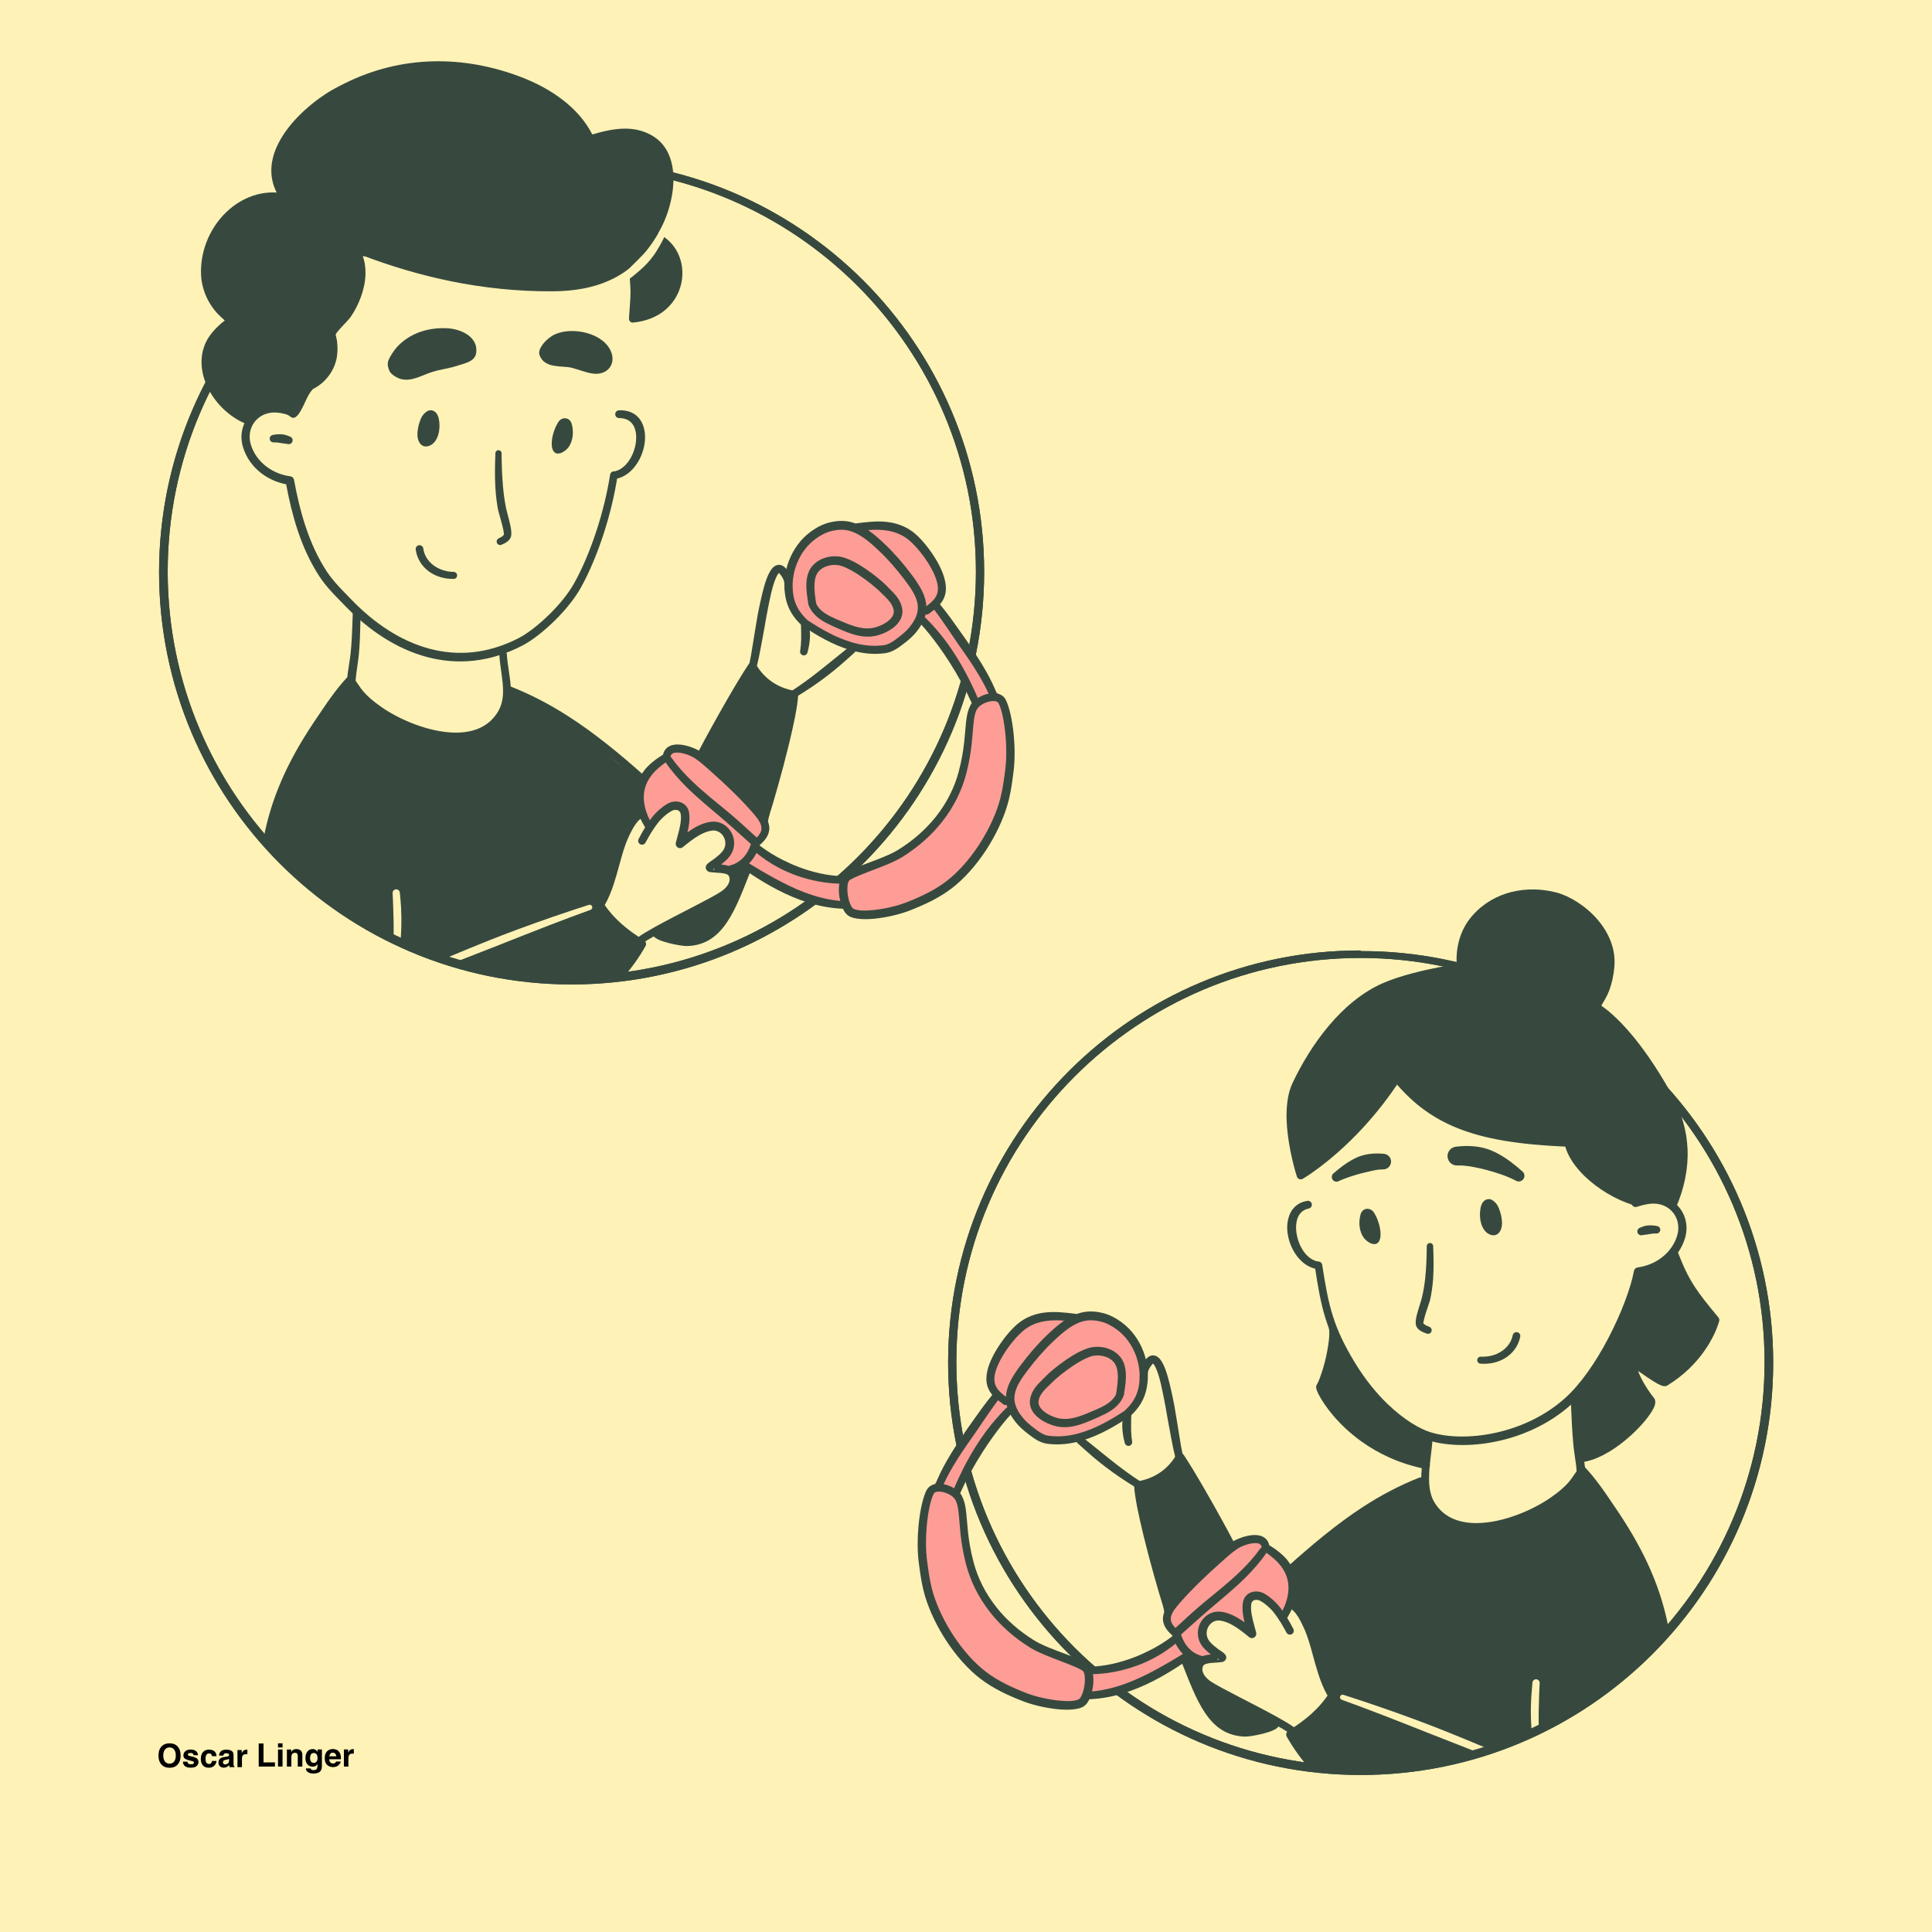 <svg width="1024" height="1024" viewBox="0 0 1024 1024" fill="none" xmlns="http://www.w3.org/2000/svg">
<rect x="0" y="0" width="1024" height="1024" fill="#808080" stroke="none"/>
<g clip-path="url(#clip0)">
<rect width="1024" height="1024" fill="#FEF2B6"/>
<path d="M303.028 517.063C421.32 517.063 517.214 421.168 517.214 302.877C517.214 184.585 421.32 88.69 303.028 88.69C184.736 88.69 88.842 184.585 88.842 302.877C88.842 421.168 184.736 517.063 303.028 517.063Z" fill="#FEF2B6"/>
<path fill-rule="evenodd" clip-rule="evenodd" d="M303.069 85.102C242.885 84.908 188.281 109.179 148.694 148.546C109.02 187.997 84.451 242.607 84.308 302.922C84.253 363.311 108.702 418.065 148.303 457.687C187.913 497.321 242.667 521.8 303.069 521.779C363.446 521.728 418.13 497.187 457.697 457.547C497.236 417.939 521.682 363.255 521.622 302.922C521.555 242.636 497.037 188.041 457.447 148.544C417.892 109.082 363.301 84.688 303.069 84.761V85.102ZM303.069 88.736C421.283 88.736 517.255 184.709 517.255 302.922C517.255 421.135 421.283 517.107 303.069 517.107C184.857 517.107 88.884 421.135 88.884 302.922C88.884 184.709 184.857 88.736 303.069 88.736Z" fill="#37493F"/>
<path fill-rule="evenodd" clip-rule="evenodd" d="M227.234 217.554C223.971 219.064 222.966 221.828 222.149 224.502C221.595 226.318 221.288 228.217 221.239 230.116C221.14 234.021 223.477 238.001 227.808 236.181C228.47 235.903 229.076 235.489 229.6 235C232.867 231.941 233.452 226.18 232.576 221.982C231.989 219.175 230.287 216.959 227.234 217.554Z" fill="#37493F"/>
<path fill-rule="evenodd" clip-rule="evenodd" d="M296.146 223.318C293.803 226.814 291.886 232.671 292.556 236.985C292.641 237.53 292.8 238.062 293.036 238.56C294.913 242.514 299.824 239.229 301.435 236.892C303.83 233.419 304.126 228.63 303.016 224.677C302.082 221.355 298.425 220.66 296.146 223.318Z" fill="#37493F"/>
<path fill-rule="evenodd" clip-rule="evenodd" d="M205.744 191.397C206.575 189.046 208.983 185.241 211.535 182.772C218.433 176.097 227.784 173.452 237.269 174.001C244.374 174.412 253.67 178.587 252.372 187.188C251.68 191.775 245.874 192.655 242.319 193.864C239.122 194.951 235.763 195.466 232.479 196.223C230.96 196.574 229.459 196.998 227.986 197.509C222.993 199.245 218.041 202.266 212.525 200.907C210.728 200.465 207.474 198.648 206.55 196.877C205.898 195.628 205.129 193.138 205.744 191.397Z" fill="#37493F"/>
<path fill-rule="evenodd" clip-rule="evenodd" d="M141.752 447.296C140.985 450.967 174.325 482.839 218.54 502.135C263.191 521.625 323.601 522.646 328.128 517.916C330.854 515.066 340.066 505.087 338.89 500.842C338.294 498.686 334.265 496.229 330.543 492.993C325.684 488.767 321.8 481.362 318.481 480.601C324.863 467.93 324.92 456.635 330.531 443.73C332.373 439.491 337.714 434.166 338.659 432.235C340.323 428.837 339.978 418.696 339.496 413.782C338.935 408.022 332.024 408.13 327.69 404.684C318.998 397.773 311.342 388.586 301.807 382.893C294.668 378.632 287.813 374.051 280.173 370.548C278.618 369.835 272.6 366.836 270.669 367.309C268.592 367.819 267.559 374.98 266.81 376.851C265.396 380.376 262.585 383.78 259.251 385.66C235.247 399.196 203.768 384.348 185.927 361.847C182.926 358.062 150.187 406.941 141.752 447.296Z" fill="#37493F"/>
<path fill-rule="evenodd" clip-rule="evenodd" d="M285.961 188.198C284.854 185.087 288.776 180.386 292.649 178.008C301.133 172.8 318.158 175.702 323.236 185.061C327.344 192.635 321.994 199.376 313.639 197.927C309.976 197.292 306.56 195.825 302.972 194.92C297.949 193.654 288.574 195.545 285.961 188.198Z" fill="#37493F"/>
<path fill-rule="evenodd" clip-rule="evenodd" d="M162.87 60.331C155.345 67.094 147.416 77.229 145.498 87.136C144.78 90.85 146.18 94.969 147.246 98.497C147.327 98.766 149.002 103.3 148.966 103.321C143.156 106.724 135.572 105.97 129.536 109.033C114.954 116.432 106.016 134.164 108.645 150.557C109.54 156.14 113.456 160.424 116.744 164.89C117.724 166.222 122.343 169.184 120.362 171.291C115.942 175.993 110.537 182.02 109.403 188.347C109.007 190.555 110.329 202.603 111.064 204.76C112.969 210.346 124.946 218.535 130.315 221.989C132.998 223.716 136.214 218.849 138.775 218.041C143.648 216.504 150.174 217.972 154.139 220.987C157.928 223.869 161.35 213.045 163.6 209.293C167.772 202.336 172.62 201.44 175.994 193.316C178.686 186.834 176.071 179.629 178.451 173.302C181.423 165.399 188.688 159.341 190.683 150.946C191.474 147.618 188.766 137.259 189.562 135.817C189.847 135.3 197.889 136.286 199.025 136.502C209.656 138.525 219.969 140.899 230.134 144.715C253.589 153.52 277.29 154.927 301.762 152.518C308.98 151.808 320.262 148.343 326.58 145.248C328.66 144.23 330.866 142.982 332.762 141.681C333.45 141.207 334.071 149.997 334.17 154.193C334.281 158.73 333.234 168.756 333.412 168.905C334.062 169.454 337.603 168.532 338.427 168.506C360.041 167.839 367.734 130.388 346.647 123.107C350.457 114.11 355.85 102.743 355.628 92.745C355.4 82.425 348.023 71.59 337.587 69.652C329.227 68.1 319.299 77.088 312.787 73.031C308.14 70.135 308.974 69.04 305.658 64.95C301.245 59.507 290.632 50.176 284.442 46.771C275.209 41.693 264.604 40.184 254.452 38.09C245.548 36.252 237.687 34.946 228.474 34.888C213.095 34.791 192.23 39.695 179.119 47.819C174.014 50.983 169.372 54.932 164.709 58.737C164.101 59.245 163.487 59.776 162.87 60.331Z" fill="#37493F"/>
<path fill-rule="evenodd" clip-rule="evenodd" d="M155.632 216.41C153.728 215.809 151.769 215.242 149.782 214.872C148.393 214.613 146.99 214.453 145.582 214.436C139.447 214.366 134.371 217.157 131.269 221.395C128.176 225.623 127.044 231.32 128.85 237.153C130.529 242.577 133.867 247.186 138.241 250.621C142.065 253.623 146.684 255.723 151.668 256.68C153.189 264.884 155.112 273.14 157.775 281.125C160.637 289.703 164.354 297.968 169.313 305.541C170.86 307.899 172.603 310.098 174.451 312.208C177.143 315.28 180.059 318.163 182.895 321.097C195.604 334.219 210.401 344.018 226.378 348.253C242.378 352.491 259.568 351.192 277.069 342.059C281.818 339.58 288.31 334.612 294.39 328.567C299.675 323.313 304.645 317.25 307.926 311.351C312.311 303.462 316.555 293.446 320.071 282.531C323.197 272.834 325.745 262.427 327.312 252.178C327.48 251.092 326.735 250.074 325.65 249.906C324.563 249.738 323.545 250.483 323.377 251.569C321.802 261.599 319.263 271.78 316.162 281.263C312.694 291.878 308.526 301.617 304.221 309.281C301.098 314.844 296.352 320.539 291.337 325.486C285.6 331.146 279.507 335.826 275.033 338.144C258.619 346.633 242.529 347.825 227.561 343.815C212.37 339.741 198.343 330.339 186.278 317.828C183.496 314.948 180.632 312.121 177.989 309.107C176.283 307.161 174.67 305.136 173.241 302.961C168.484 295.737 164.929 287.84 162.168 279.652C159.377 271.376 157.395 262.802 155.833 254.305C155.658 253.342 154.884 252.602 153.915 252.468C149.108 251.82 144.628 249.946 140.98 247.114C137.289 244.247 134.448 240.401 133.009 235.851C131.616 231.444 132.403 227.121 134.725 223.908C137.053 220.686 140.904 218.597 145.547 218.622C146.715 218.629 147.879 218.759 149.033 218.967C150.856 219.295 152.654 219.811 154.404 220.35C155.491 220.689 156.649 220.082 156.988 218.994C157.327 217.907 156.72 216.749 155.632 216.41Z" fill="#37493F"/>
<path fill-rule="evenodd" clip-rule="evenodd" d="M262.567 240.235C262.361 246.207 262.208 252.166 262.537 258.095C262.759 262.105 263.22 266.095 263.952 270.063C264.266 271.578 265.46 275.335 266.294 278.702C266.64 280.1 266.932 281.422 267.027 282.451C267.06 282.815 267.149 283.107 267.075 283.292C266.902 283.723 266.57 284.039 266.202 284.3C265.592 284.732 264.901 285.05 264.315 285.336C263.385 285.767 262.979 286.872 263.41 287.802C263.841 288.733 264.946 289.138 265.876 288.707C266.816 288.295 267.936 287.798 268.867 287.086C269.64 286.495 270.272 285.747 270.687 284.832C271.032 284.068 271.133 282.623 270.897 280.833C270.399 277.05 268.578 271.211 268.213 269.225C267.422 265.443 266.933 261.631 266.59 257.801C266.069 251.992 265.902 246.144 265.844 240.276C265.856 239.371 265.13 238.628 264.226 238.617C263.321 238.606 262.578 239.331 262.567 240.235Z" fill="#37493F"/>
<path fill-rule="evenodd" clip-rule="evenodd" d="M188.48 360.799C188.557 359.537 188.69 358.269 188.849 357.001C189.264 353.688 189.852 350.36 190.174 347.079C190.465 344.096 190.645 341.103 190.768 338.107C190.949 333.666 191.003 329.214 191.11 324.774C191.144 323.635 190.248 322.683 189.11 322.648C187.971 322.614 187.019 323.51 186.984 324.648C186.821 329.063 186.711 333.489 186.474 337.904C186.318 340.818 186.106 343.725 185.786 346.622C185.432 349.862 184.808 353.146 184.365 356.415C184.166 357.889 184.004 359.356 183.911 360.818C183.875 361.379 184.041 362.184 184.486 363.065C185.198 364.476 186.76 366.407 187.214 367.072C188.482 368.927 190.02 370.68 191.706 372.313C194.138 374.665 196.878 376.773 199.508 378.615C209.405 385.484 226.089 392.661 240.919 392.807C251.695 392.915 261.489 389.374 267.356 379.813C269.997 375.505 270.826 370.953 270.79 366.277C270.74 359.886 269.017 353.264 268.648 346.828C268.59 345.731 267.653 344.885 266.555 344.945C265.458 345.002 264.614 345.941 264.672 347.037C264.979 353.406 266.642 359.968 266.633 366.289C266.627 370.189 265.953 373.989 263.718 377.562C258.644 385.684 250.176 388.448 240.978 388.299C227.064 388.074 211.455 381.246 202.197 374.76C200.149 373.336 198.029 371.745 196.061 369.992C194.16 368.296 192.397 366.454 191.01 364.457L188.48 360.799Z" fill="#37493F"/>
<path fill-rule="evenodd" clip-rule="evenodd" d="M183.73 359.299C181.017 362.244 178.537 365.341 176.184 368.531C172.703 373.248 169.501 378.168 166.174 383.043C159.252 393.428 153.68 403.379 149.376 413.222C144.541 424.283 141.292 435.191 139.353 446.346C139.158 447.427 139.876 448.464 140.958 448.661C142.039 448.857 143.075 448.138 143.271 447.057C145.31 436.253 148.667 425.728 153.469 415.036C157.77 405.462 163.227 395.749 170.045 385.639C173.263 380.751 176.368 375.834 179.73 371.095C181.936 367.985 184.247 364.951 186.796 362.064C187.558 361.217 187.491 359.911 186.645 359.147C185.799 358.386 184.493 358.453 183.73 359.299Z" fill="#37493F"/>
<path fill-rule="evenodd" clip-rule="evenodd" d="M329.409 519.187C331.837 516.403 334.129 513.579 336.218 510.688C338.402 507.673 340.362 504.589 342.131 501.482C342.742 500.385 342.384 499.003 341.322 498.337C336.811 495.579 332.7 492.65 328.997 489.296C325.323 485.964 322.048 482.217 319.233 477.757C318.659 476.819 317.432 476.524 316.497 477.098C315.559 477.671 315.264 478.898 315.838 479.837C318.735 484.715 322.127 488.855 325.998 492.53C329.304 495.671 332.966 498.461 336.941 501.102C335.578 503.447 334.094 505.771 332.516 508.082C330.572 510.929 328.493 513.756 326.248 516.53C325.516 517.402 325.63 518.705 326.502 519.437C327.374 520.173 328.677 520.059 329.409 519.187Z" fill="#37493F"/>
<path fill-rule="evenodd" clip-rule="evenodd" d="M153.652 231.392C152.814 231.03 151.984 230.691 151.11 230.47C150.517 230.32 149.91 230.237 149.303 230.193C147.772 230.081 146.243 230.206 144.709 230.512C143.618 230.64 142.835 231.63 142.963 232.721C143.09 233.812 144.08 234.595 145.171 234.467C145.905 234.446 146.62 234.52 147.338 234.588C148.182 234.669 149.002 234.864 149.841 234.992C150.701 235.124 151.567 235.159 152.432 235.335C153.52 235.672 154.677 235.061 155.013 233.973C155.35 232.885 154.74 231.728 153.652 231.392Z" fill="#37493F"/>
<path fill-rule="evenodd" clip-rule="evenodd" d="M119.154 169.889C118.732 170.193 118.319 170.509 117.914 170.836C117.386 171.263 116.872 171.709 116.372 172.169C114.779 173.638 113.264 175.206 111.942 176.914C110.567 178.69 109.399 180.615 108.552 182.729C105.262 190.985 106.882 200.127 111.444 207.942C115.78 215.371 122.746 221.574 130.336 224.602C131.392 225.03 132.597 224.521 133.025 223.465C133.453 222.41 132.944 221.205 131.889 220.777C125.168 218.001 119.063 212.384 115.276 205.733C111.5 199.102 110.022 191.405 112.86 184.469C113.554 182.763 114.517 181.217 115.635 179.785C116.804 178.288 118.146 176.918 119.552 175.631C119.979 175.239 120.418 174.859 120.869 174.495C121.283 174.161 121.708 173.841 122.145 173.538C122.278 173.494 122.761 173.333 123.005 173.241C123.487 173.059 123.882 172.823 124.149 172.595C124.652 172.165 124.919 171.654 125.032 171.137C125.161 170.541 125.126 169.86 124.642 169.125C124.14 168.364 123.541 167.652 122.887 166.973C121.619 165.657 120.123 164.476 118.913 163.21C116.65 160.845 114.794 158.048 113.46 155.025C112.128 152.008 111.313 148.767 111.146 145.5C110.513 133.354 115.86 121.7 124.346 114.248C132.905 106.73 144.687 103.51 156.753 108.514C157.766 108.94 158.934 108.463 159.359 107.45C159.785 106.437 159.308 105.268 158.295 104.843C144.674 99.053 131.284 102.562 121.517 111.001C111.995 119.227 105.964 132.182 106.567 145.722C106.741 149.547 107.665 153.35 109.206 156.89C110.742 160.418 112.895 163.681 115.518 166.445C116.622 167.607 117.964 168.701 119.154 169.889Z" fill="#37493F"/>
<path fill-rule="evenodd" clip-rule="evenodd" d="M177.888 177.333C178.215 176.601 178.882 175.773 179.649 174.882C181.781 172.407 184.714 169.67 186.057 167.686C190.166 161.617 193.451 153.428 193.715 145.519C193.831 142.021 193.362 138.578 192.146 135.376C207.486 141.197 223.05 145.814 238.89 149.041C256.621 152.653 274.698 154.522 293.194 154.392C303.715 154.319 314.927 152.751 325.097 147.63C334.005 143.145 342.124 135.949 348.286 124.632C353.65 116.053 357.622 103.184 356.836 92.054C356.23 83.519 352.857 76.01 345.576 71.828C341.176 69.301 336.585 68.275 331.938 68.184C325.928 68.068 319.809 69.549 313.919 71.264C310.343 64.171 304.932 58.165 298.609 53.217C291.85 47.93 284.05 43.851 276.401 40.918C260.953 35.002 245.072 32.091 229.314 32.508C213.537 32.926 197.882 36.676 182.908 44.086C180.817 45.121 178.734 46.178 176.698 47.317C175.319 48.089 173.961 48.898 172.637 49.762C163.09 55.99 151.75 66.307 146.636 77.907C142.975 86.212 142.427 95.16 147.619 103.836C148.202 104.814 149.47 105.135 150.448 104.552C151.427 103.969 151.748 102.701 151.165 101.722C146.765 94.311 147.347 86.683 150.493 79.615C155.321 68.769 166.046 59.212 175.008 53.411C176.253 52.605 177.529 51.852 178.824 51.133C180.8 50.037 182.821 49.021 184.85 48.026C199.245 40.957 214.282 37.403 229.427 37.044C244.597 36.684 259.875 39.53 274.732 45.26C281.96 48.044 289.334 51.902 295.718 56.908C301.981 61.817 307.294 67.831 310.511 75.048C310.993 76.128 312.201 76.683 313.333 76.343C319.35 74.54 325.652 72.772 331.846 72.889C335.726 72.962 339.565 73.793 343.239 75.899C349.142 79.282 351.675 85.473 352.173 92.386C352.908 102.589 349.243 114.385 344.333 122.24C344.308 122.281 344.282 122.323 344.26 122.365C338.627 132.778 331.209 139.422 323.04 143.555C313.523 148.371 303.011 149.806 293.158 149.896C274.974 150.063 257.199 148.259 239.759 144.749C222.287 141.231 205.15 136 188.277 129.313C187.392 128.96 186.381 129.241 185.803 129.999C185.226 130.756 185.224 131.806 185.799 132.566C189.35 137.252 190.054 143.109 189.189 148.881C188.292 154.868 185.706 160.779 182.619 165.365C181.142 167.558 177.631 170.685 175.603 173.32C174.811 174.349 174.221 175.331 173.919 176.184C173.775 176.59 173.703 177.227 173.811 177.989C173.955 179.01 174.467 180.516 174.549 181.211C174.715 182.617 174.813 184.024 174.791 185.426C174.77 186.784 174.637 188.138 174.342 189.486C173.433 193.639 171.095 197.346 167.92 200.05C164.752 202.746 160.748 204.451 156.477 204.581C155.028 204.625 153.603 204.414 152.195 204.088C149.876 203.552 147.603 202.714 145.349 202.056C144.295 201.747 143.188 202.352 142.879 203.406C142.57 204.461 143.175 205.568 144.229 205.877C146.553 206.56 148.9 207.419 151.291 207.978C153.033 208.385 154.799 208.635 156.594 208.585C161.79 208.441 166.675 206.402 170.536 203.131C174.387 199.87 177.212 195.385 178.325 190.363C178.683 188.747 178.851 187.124 178.881 185.496C178.91 183.912 178.807 182.324 178.624 180.735C178.545 180.054 178.007 177.824 177.888 177.333Z" fill="#37493F"/>
<path fill-rule="evenodd" clip-rule="evenodd" d="M346.185 127.099C351.653 129.632 355.01 134.315 356.345 139.553C357.252 143.113 357.22 146.937 356.205 150.582C353.986 158.572 347.072 165.615 335.159 167.005C334.066 167.121 333.273 168.102 333.39 169.195C333.505 170.287 334.487 171.081 335.578 170.965C349.688 169.624 357.946 161.263 360.675 151.852C361.965 147.411 362.019 142.708 360.853 138.373C359.116 131.919 354.712 126.266 347.865 123.329C346.825 122.865 345.605 123.333 345.139 124.373C344.676 125.414 345.145 126.635 346.185 127.099Z" fill="#37493F"/>
<path fill-rule="evenodd" clip-rule="evenodd" d="M269.227 367.731C276.8 370.895 284.203 374.806 291.485 379.149C296.24 381.987 300.944 385.005 305.576 388.178C317.124 396.094 328.242 404.932 338.7 413.985C339.527 414.711 340.786 414.632 341.512 413.805C342.238 412.981 342.155 411.722 341.331 410.996C328.781 399.799 315.378 388.729 301.138 379.596C291.353 373.32 281.158 368.01 270.776 363.908C269.721 363.48 268.516 363.987 268.089 365.043C267.661 366.098 268.171 367.303 269.227 367.731Z" fill="#37493F"/>
<path fill-rule="evenodd" clip-rule="evenodd" d="M328.176 221.594C333.607 221.601 336.26 224.883 336.976 229.094C337.293 230.972 337.271 233.021 336.938 235.085C336.285 239.122 334.51 243.216 331.825 246.12C330.015 248.08 327.818 249.519 325.276 249.909C324.188 250.058 323.424 251.063 323.573 252.152C323.722 253.24 324.727 254.003 325.818 253.854C330.852 253.246 335.128 249.767 338 245.1C340.631 240.826 342.102 235.561 341.884 230.842C341.538 223.335 337.293 217.167 328.106 217.468C326.968 217.487 326.059 218.427 326.078 219.566C326.097 220.705 327.035 221.614 328.176 221.594Z" fill="#37493F"/>
<path fill-rule="evenodd" clip-rule="evenodd" d="M220.33 291.265C220.991 296.133 223.622 300.234 227.494 303.001C231.016 305.512 235.558 306.913 240.437 306.834C241.462 306.832 242.292 305.999 242.29 304.974C242.288 303.949 241.455 303.115 240.429 303.12C236.421 303.072 232.744 301.809 229.88 299.705C226.936 297.544 224.859 294.453 224.348 290.717C224.196 289.608 223.173 288.831 222.065 288.982C220.956 289.133 220.179 290.156 220.33 291.265Z" fill="#37493F"/>
<path fill-rule="evenodd" clip-rule="evenodd" d="M312.094 479.599C299.696 483.574 286.787 488.003 274.474 492.568C269.393 494.451 264.416 496.363 259.617 498.261C251.678 501.406 244.232 504.535 237.544 507.322C236.564 507.721 236.092 508.84 236.492 509.82C236.891 510.802 238.011 511.271 238.992 510.872C246.741 507.778 255.563 504.396 264.856 500.734C273.191 497.453 281.906 493.953 290.699 490.574C298.162 487.705 305.652 484.862 312.988 482.237C313.717 481.993 314.107 481.2 313.86 480.471C313.616 479.742 312.823 479.352 312.094 479.599Z" fill="#FEF2B6"/>
<path fill-rule="evenodd" clip-rule="evenodd" d="M212.345 498.759C212.611 494.85 212.794 490.587 212.733 485.92C212.712 484.262 212.657 482.551 212.558 480.791C212.419 478.337 212.186 475.786 211.918 473.129C211.834 472.073 210.908 471.284 209.853 471.37C208.798 471.452 208.01 472.378 208.094 473.433C208.248 476.052 208.322 478.566 208.409 480.978C208.503 483.606 208.584 486.117 208.622 488.517C208.677 492.108 208.674 495.446 208.56 498.559C208.505 499.602 209.308 500.496 210.352 500.55C211.397 500.607 212.29 499.805 212.345 498.759Z" fill="#FEF2B6"/>
<path fill-rule="evenodd" clip-rule="evenodd" d="M352.927 115.895C351.504 118.952 350.14 121.569 348.689 124.051C347.173 126.636 345.557 129.051 343.623 131.618C342.095 133.726 340.101 135.731 338.066 137.779C334.959 140.904 331.668 144.038 328.749 146.788C327.944 147.498 327.864 148.729 328.571 149.536C329.281 150.343 330.514 150.422 331.32 149.713C334.487 147.115 338.215 144.323 341.435 141.184C343.715 138.965 345.699 136.554 347.291 134.173C349.12 131.321 350.641 128.661 352.008 125.815C353.295 123.13 354.449 120.3 355.641 117.017C355.951 116.269 355.593 115.409 354.845 115.1C354.097 114.79 353.238 115.147 352.927 115.895Z" fill="#FEF2B6"/>
<path fill-rule="evenodd" clip-rule="evenodd" d="M303.069 85.102C242.885 84.908 188.281 109.179 148.694 148.546C109.02 187.997 84.451 242.607 84.308 302.922C84.253 363.311 108.702 418.065 148.303 457.687C187.913 497.321 242.667 521.8 303.069 521.779C363.446 521.728 418.13 497.187 457.697 457.547C497.236 417.939 521.682 363.255 521.622 302.922C521.555 242.636 497.037 188.041 457.447 148.544C417.892 109.082 363.301 84.688 303.069 84.761V85.102ZM303.069 88.736C421.283 88.736 517.255 184.709 517.255 302.922C517.255 421.135 421.283 517.107 303.069 517.107C184.857 517.107 88.884 421.135 88.884 302.922C88.884 184.709 184.857 88.736 303.069 88.736Z" fill="#37493F"/>
<path fill-rule="evenodd" clip-rule="evenodd" d="M442.108 467.141C437.93 465.762 433.755 464.304 429.52 463.138C423.269 461.41 416.773 460.082 411.213 456.566C408.965 455.146 403.288 452.394 401.68 450.023C399.911 447.411 401.962 445.594 403.386 443.027C404.6 440.83 405.19 437.894 404.359 435.561C402.555 430.508 398.114 426.751 394.747 422.738C389.409 416.373 383.779 410.853 377.455 405.439C371.666 400.487 367.025 396.239 359.011 396.772C349.105 404.789 329.266 420.871 342.102 435.117C344.879 438.199 355.591 425.477 358.764 427.072C365.824 430.622 363.662 436.496 362.555 443.179C362.425 443.959 364.09 442.789 364.838 442.532C366.477 441.971 368.036 441.239 369.65 440.611C374.846 438.589 379.445 437.13 384.552 440.208C395.356 446.72 382.378 454.315 382.054 458.478C382.051 458.512 382.657 458.731 382.761 458.772C385.091 459.701 387.418 460.155 389.932 460.186C394.991 460.25 397.822 461.473 402.311 463.911C409.529 467.836 416.817 471.155 424.451 474.001C433.299 477.305 442.14 479.949 451.425 482.05C461.487 484.326 474.503 481.816 483.896 478.113C507.092 468.967 518.65 456.303 527.269 433.098C530.322 424.884 532.76 417.542 533.857 408.885C535.588 395.225 540.615 376.918 528.03 366.628C519.912 359.99 518.178 348.206 512.389 339.523C508.097 333.088 501.208 327.375 498.193 320.143C496.795 316.792 499.306 312.324 498.881 308.821C497.965 301.246 493.334 294.456 488.553 288.737C486.607 286.408 484.492 283.692 481.763 282.216C477.762 280.052 473.546 279.975 469.117 279.622C460.156 278.906 446.315 276.162 438.12 279.619C433.689 281.489 425.418 288.102 422.635 292.194C417.398 299.897 415.09 312.807 419.322 321.335C424.505 331.777 434.656 335.878 444.984 339.52C456.031 343.416 464.461 346.72 475.886 341.495C479.607 339.793 482.438 336.458 484.721 333.158C485.564 331.94 486.334 329.581 487.564 328.686C488.049 328.332 490.167 329.769 490.512 329.995C493.632 332.045 495.911 335.089 498.048 338.087C501.852 343.423 504.213 349.493 507.431 355.149C510.493 360.525 516.329 367.157 517.204 373.396C517.715 377.045 515.302 380.535 514.142 383.832C513.001 387.072 512.7 390.695 512.094 394.068C509.875 406.425 507.333 419.127 501.129 430.197C490.088 449.903 472.364 457.026 453.765 462.206C453.181 462.015 442.692 467.332 442.108 467.141Z" fill="#FD9D96"/>
<path fill-rule="evenodd" clip-rule="evenodd" d="M370.859 400.901C372.803 397.765 373.972 394.297 375.691 391.054C378.17 386.375 381.058 381.931 383.679 377.341C386.009 373.264 388.054 368.994 390.618 365.06C392.463 362.229 395.678 355.464 398.87 353.806C399.213 353.628 400.385 354.443 400.68 354.64C402.408 355.784 403.705 357.553 405.141 359.027C410.267 364.299 419.092 365.136 421.121 373.264C422.49 378.754 419.977 384.819 418.296 389.976C415.332 399.087 412.92 408.357 410.095 417.509C408.976 421.132 408 432.994 406.653 436.535" fill="#37493F"/>
<path fill-rule="evenodd" clip-rule="evenodd" d="M395.053 457.157C393.632 460.371 399.259 458.076 397.991 461.265C389.762 481.95 383.596 500.787 364.268 501.43C361.019 501.538 348.224 499.106 346.42 496.146C345.723 494.998 353.477 490.779 354.396 489.992C360.467 484.79 360.885 487.238 368.259 483.18C375.03 479.452 383.872 475.011 388.991 469.003C390.538 467.19 387.565 460.111 388.478 459.499C390.548 458.117 392.735 457.848 395.053 457.157Z" fill="#37493F"/>
<path fill-rule="evenodd" clip-rule="evenodd" d="M373.995 399.954C377.003 394.315 383.524 382.88 389.643 372.543C393 366.868 396.23 361.524 398.712 357.675C400.979 360.76 403.667 363.324 406.704 365.363C410.153 367.68 414.055 369.319 418.303 370.273C417.768 375.814 416.005 384.453 413.859 393.637C410.445 408.238 406.032 424.193 403.775 431.456C403.445 432.505 404.028 433.624 405.075 433.957C406.124 434.286 407.243 433.703 407.573 432.657C409.918 425.359 414.537 409.335 418.113 394.654C420.716 383.977 422.751 374.001 423.039 368.52C423.093 367.363 422.275 366.342 421.131 366.146C416.763 365.378 412.778 363.825 409.319 361.482C405.899 359.168 402.998 356.081 400.751 352.226C400.345 351.532 399.609 351.091 398.804 351.062C398.002 351.031 397.238 351.417 396.782 352.08C394.198 355.878 390.036 362.769 385.715 370.248C379.666 380.712 373.294 392.321 370.34 398.037C369.811 399.045 370.2 400.294 371.209 400.823C372.217 401.352 373.466 400.963 373.995 399.954Z" fill="#37493F"/>
<path fill-rule="evenodd" clip-rule="evenodd" d="M412.924 303.693C413.209 304.006 414.43 305.392 415.216 307.1C415.482 307.677 415.644 308.499 415.758 309.405C415.869 310.292 415.923 311.251 415.932 312.178C415.936 313.277 416.826 314.168 417.926 314.166C419.026 314.165 419.917 313.272 419.914 312.173C419.927 310.863 419.86 309.497 419.695 308.289C419.543 307.167 419.293 306.171 418.969 305.423C417.952 303.072 416.918 301.576 415.983 300.704C414.804 299.602 413.615 299.294 412.525 299.388C411.577 299.47 410.638 299.913 409.767 300.728C408.511 301.903 407.323 304.097 406.343 306.71C404.488 311.658 403.227 318.187 402.697 320.38L401.613 325.736L400.396 332.97L398.839 342.524C398.532 344.568 398.297 346.014 398.037 347.46C397.774 348.905 397.483 350.344 397.058 352.373C396.804 353.483 397.505 354.589 398.614 354.839C399.727 355.09 400.833 354.393 401.084 353.283C401.582 351.222 401.927 349.761 402.241 348.29C402.555 346.819 402.84 345.342 403.22 343.256L404.983 333.775L406.242 326.586L407.237 321.433C407.766 319.052 409.076 311.34 411.161 306.516C411.586 305.539 412.021 304.69 412.518 304.09C412.632 303.952 412.819 303.783 412.924 303.693Z" fill="#37493F"/>
<path fill-rule="evenodd" clip-rule="evenodd" d="M424.504 331.059C424.625 332.445 424.603 333.835 424.622 335.236C424.644 336.625 424.672 338.013 424.618 339.398C424.545 341.266 424.415 343.12 424.105 344.949C423.87 346.024 424.552 347.086 425.623 347.32C426.698 347.555 427.76 346.877 427.994 345.802C428.66 343.313 429.129 340.755 429.278 338.168C429.339 337.132 429.348 336.092 429.282 335.062C429.177 333.504 428.907 331.973 428.587 330.456C428.422 329.329 427.373 328.549 426.245 328.715C425.119 328.882 424.339 329.932 424.504 331.059Z" fill="#37493F"/>
<path fill-rule="evenodd" clip-rule="evenodd" d="M450.181 342.791C447.153 345.267 444.164 347.619 441.244 349.977C438.265 352.387 435.339 354.78 432.33 357.097C428.387 360.131 424.361 363.095 420.008 365.923C419.076 366.506 418.791 367.736 419.374 368.668C419.954 369.6 421.184 369.885 422.116 369.302C427.829 365.869 433.094 362.287 438.166 358.41C440.208 356.85 442.221 355.249 444.205 353.575C447.103 351.141 449.934 348.56 452.866 345.926C453.731 345.184 453.833 343.881 453.091 343.016C452.349 342.15 451.043 342.049 450.181 342.791Z" fill="#37493F"/>
<path fill-rule="evenodd" clip-rule="evenodd" d="M320.788 479.217C322.621 475.936 324.073 472.306 325.315 468.514C326.4 465.205 327.344 461.778 328.273 458.373C329.662 453.298 331.015 448.27 333.079 443.845C334.074 441.692 335.422 438.722 337.232 436.348C338.291 434.959 339.482 433.748 340.919 433.212C341.952 432.841 342.491 431.7 342.12 430.667C341.749 429.633 340.611 429.094 339.574 429.465C337.454 430.191 335.574 431.795 333.97 433.786C331.89 436.36 330.28 439.594 329.113 441.946C327.994 444.213 327.027 446.625 326.174 449.133C324.589 453.789 323.328 458.751 321.98 463.61C320.649 468.416 319.27 473.13 317.149 477.27C316.61 478.275 316.991 479.527 317.996 480.063C318.997 480.602 320.25 480.222 320.788 479.217Z" fill="#37493F"/>
<path fill-rule="evenodd" clip-rule="evenodd" d="M382.214 458.192C383.707 457.022 385.2 455.77 386.389 454.311C387.489 452.958 388.342 451.433 388.783 449.655C389.692 445.974 388.684 442.224 386.478 439.513C384.211 436.73 380.699 435.047 376.72 435.567C373.937 435.934 371.23 436.981 368.665 438.404C367.188 439.225 365.755 440.17 364.379 441.165C364.617 440.157 364.836 439.136 365.01 438.122C365.435 435.652 365.606 433.202 365.276 430.926C364.829 427.863 362.994 426.012 360.715 425.226C358.588 424.494 356.013 424.738 353.845 425.958C353.154 426.351 352.485 426.776 351.838 427.233C351.201 427.686 350.586 428.168 349.99 428.675C349.125 429.414 348.278 430.203 347.483 431.033C346.674 431.874 345.91 432.758 345.216 433.674C343.904 435.408 342.709 437.218 341.593 439.076C340.493 440.905 339.469 442.782 338.483 444.677C337.95 445.682 338.334 446.935 339.342 447.464C340.347 447.997 341.599 447.613 342.132 446.605C343.102 444.798 344.103 443.007 345.181 441.26C346.24 439.545 347.369 437.871 348.608 436.274C349.214 435.497 349.873 434.749 350.574 434.039C351.281 433.319 352.029 432.641 352.793 432C353.294 431.582 353.813 431.189 354.349 430.818C354.875 430.45 355.421 430.114 355.985 429.803C357.018 429.236 358.236 429.078 359.241 429.436C360.062 429.727 360.658 430.447 360.81 431.553C361.06 433.383 360.873 435.351 360.515 437.332C359.935 440.553 358.895 443.812 358.188 446.681C357.954 447.654 358.369 448.665 359.215 449.195C360.062 449.724 361.149 449.651 361.919 449.017C364.601 446.82 367.644 444.329 370.938 442.515C372.983 441.39 375.12 440.525 377.335 440.233C379.586 439.935 381.561 440.911 382.845 442.481C384.173 444.101 384.795 446.339 384.259 448.545C383.993 449.635 383.457 450.561 382.788 451.392C381.574 452.894 379.96 454.108 378.445 455.291C377.992 455.646 375.684 457.076 374.91 457.881C374.178 458.642 374.026 459.431 374.035 459.894C374.045 460.227 374.387 461.888 376.277 462.214C377.205 462.373 379.583 462.522 379.846 462.544C381.073 462.649 382.712 462.68 384.195 463.051C385.102 463.276 386.009 463.565 386.37 464.424C386.998 465.917 386.709 467.359 386.006 468.627C385.153 470.168 383.745 471.484 382.312 472.46C377.282 475.896 358.886 484.766 346.938 491.417C343.19 493.5 340.062 495.377 338.118 496.816C337.234 497.466 337.044 498.711 337.694 499.596C338.343 500.484 339.589 500.674 340.477 500.024C342.331 498.673 345.324 496.924 348.9 494.974C361.019 488.352 379.662 479.526 384.776 476.096C387.207 474.464 389.518 472.067 390.564 469.341C391.357 467.277 391.464 465.023 390.507 462.699C389.917 461.27 388.887 460.252 387.597 459.548C386.037 458.696 384.012 458.375 382.214 458.192ZM378.61 460.281C378.198 460.563 377.976 460.842 378.204 461.064C378.524 461.374 378.597 460.769 378.61 460.281Z" fill="#37493F"/>
<path fill-rule="evenodd" clip-rule="evenodd" d="M454.62 281.444C459.876 280.915 465.018 280.44 470.014 281.192C473.124 281.66 476.176 282.619 479.156 284.407C480.225 285.04 481.214 285.801 482.152 286.622C483.144 287.487 484.079 288.42 484.97 289.369C487.966 292.527 492.366 298.211 494.985 304.004C496.662 307.708 497.689 311.436 496.776 314.484C496.389 315.781 495.73 316.858 494.918 317.812C493.504 319.467 491.678 320.784 489.909 322.155C489.034 322.82 488.863 324.07 489.529 324.945C490.195 325.82 491.444 325.99 492.319 325.325C494.338 323.819 496.395 322.343 498.022 320.511C499.226 319.15 500.196 317.595 500.792 315.725C502.032 311.84 501.106 306.993 499.033 302.211C496.291 295.878 491.596 289.642 488.391 286.169C487.399 285.102 486.362 284.048 485.256 283.078C484.099 282.062 482.862 281.139 481.54 280.362C477.974 278.295 474.344 277.183 470.645 276.703C465.275 276.006 459.771 276.634 454.154 277.343C453.022 277.471 452.207 278.494 452.334 279.626C452.464 280.758 453.488 281.573 454.62 281.444Z" fill="#37493F"/>
<path fill-rule="evenodd" clip-rule="evenodd" d="M393.569 460.352C398.422 463.58 403.323 466.8 408.405 469.647C413.582 472.545 418.929 475.081 424.445 477.087C431.844 479.782 439.573 481.472 447.717 481.681C448.817 481.722 449.743 480.863 449.784 479.766C449.825 478.666 448.966 477.744 447.869 477.702C440.194 477.319 432.97 475.483 426.03 472.833C420.759 470.82 415.671 468.297 410.659 465.567C405.631 462.828 400.67 459.906 395.804 456.881C394.846 456.263 393.569 456.542 392.951 457.499C392.336 458.457 392.611 459.734 393.569 460.352Z" fill="#37493F"/>
<path fill-rule="evenodd" clip-rule="evenodd" d="M400.188 451.454C403.932 454.601 408.103 457.464 412.605 459.851C415.534 461.404 418.603 462.752 421.744 463.896C429.676 466.778 438.095 468.334 446.233 468.372C447.333 468.391 448.24 467.516 448.259 466.419C448.281 465.319 447.406 464.41 446.306 464.391C438.644 464.147 430.795 462.362 423.364 459.54C420.416 458.421 417.538 457.131 414.754 455.717C410.478 453.543 406.414 451.076 402.787 448.245C401.9 447.529 400.6 447.665 399.883 448.553C399.167 449.437 399.303 450.737 400.188 451.454Z" fill="#37493F"/>
<path fill-rule="evenodd" clip-rule="evenodd" d="M487.954 330.669C491.334 334.332 494.459 338.326 497.455 342.469C499.424 345.195 501.332 347.985 503.158 350.835C507.774 358.041 511.879 365.589 515.287 373.13C515.724 374.138 516.9 374.598 517.905 374.157C518.913 373.72 519.376 372.544 518.936 371.539C515.642 363.715 511.72 355.809 507.086 348.356C505.241 345.389 503.288 342.488 501.208 339.708C498.035 335.463 494.574 331.494 490.941 327.819C490.154 326.995 488.848 326.965 488.024 327.751C487.2 328.538 487.168 329.845 487.954 330.669Z" fill="#37493F"/>
<path fill-rule="evenodd" clip-rule="evenodd" d="M494.789 322.673C496.145 324.44 497.439 326.238 498.719 328.045C501.741 332.313 504.619 336.66 507.577 341.003C511.489 346.516 515.407 352.104 518.872 357.947C521.151 361.795 523.243 365.745 524.971 369.879C525.38 370.897 526.543 371.391 527.561 370.982C528.582 370.57 529.076 369.41 528.664 368.389C526.974 364.034 524.92 359.843 522.628 355.772C519.233 349.749 515.324 343.995 511.441 338.311C508.819 334.622 506.283 330.907 503.614 327.282C501.82 324.842 499.959 322.448 498.013 320.098C497.302 319.208 496.003 319.062 495.112 319.773C494.224 320.483 494.075 321.783 494.789 322.673Z" fill="#37493F"/>
<path fill-rule="evenodd" clip-rule="evenodd" d="M514.359 373.847C513.218 375.91 512.6 378.373 512.201 381.344C511.338 387.713 511.456 396.627 508.089 409.161C505.914 417.258 501.971 425.389 495.998 432.905C490.844 439.391 484.174 445.414 475.827 450.563C470.143 454.072 459.359 457.448 452.752 460.253C449.503 461.632 447.182 463.04 446.368 464.14C444.716 466.372 444.225 470.968 444.919 475.391C445.353 478.139 446.2 480.792 447.3 482.685C448.13 484.108 449.138 485.135 450.187 485.687C452.885 487.114 457.884 487.481 463.499 486.93C469.722 486.318 476.74 484.685 481.879 482.704C485.797 481.195 489.741 479.521 493.542 477.584C497.399 475.616 501.108 473.378 504.507 470.772C511.094 465.706 517.289 458.672 522.411 450.908C527.506 443.186 531.541 434.741 533.893 426.844C534.588 424.52 535.133 422.143 535.589 419.74C536.258 416.215 536.731 412.636 537.184 409.114C537.967 403.002 537.91 396.101 537.32 389.773C536.537 381.357 534.784 373.951 532.911 370.597C531.44 367.966 528.159 366.961 524.507 367.541C520.376 368.198 515.932 370.819 514.296 373.812L514.359 373.847ZM517.913 375.803C518.87 374.075 521.292 372.693 523.711 372.002C524.916 371.659 526.133 371.498 527.205 371.621C528.057 371.716 528.824 371.967 529.202 372.655C530.885 375.717 532.312 382.498 532.977 390.163C533.497 396.177 533.519 402.732 532.74 408.534C532.283 411.964 531.808 415.451 531.142 418.887C530.704 421.135 530.181 423.36 529.525 425.532C527.262 433.023 523.378 441.014 518.519 448.334C513.672 455.635 507.851 462.273 501.641 467.037C498.471 469.475 495.003 471.561 491.405 473.4C487.75 475.27 483.958 476.884 480.192 478.345C475.402 480.206 468.85 481.74 463.039 482.327C458.531 482.783 454.492 482.764 452.321 481.626C451.738 481.319 451.31 480.567 450.882 479.677C450.21 478.272 449.709 476.494 449.417 474.674C449.125 472.87 449.037 471.019 449.221 469.431C449.344 468.369 449.55 467.431 450 466.819C450.156 466.61 450.46 466.429 450.834 466.194C451.747 465.627 453.018 465.024 454.515 464.384C461.286 461.477 472.321 457.92 478.141 454.297C486.929 448.822 493.938 442.428 499.349 435.555C505.67 427.529 509.82 418.852 512.093 410.226C515.459 397.442 515.32 388.362 516.173 381.87C516.487 379.461 516.927 377.445 517.85 375.768L517.913 375.803Z" fill="#37493F"/>
<path fill-rule="evenodd" clip-rule="evenodd" d="M428.326 319.391C428.288 319.687 428.317 319.997 428.422 320.298C428.46 320.406 428.498 320.513 428.539 320.619C428.58 320.792 428.647 320.954 428.729 321.104C429.756 323.594 431.379 325.563 433.341 327.192C436.306 329.649 440.087 331.298 443.644 332.859C447.176 334.407 450.913 336.027 454.749 336.86C457.494 337.456 460.29 337.65 463.105 337.196C466.843 336.591 471.886 334.499 475.034 331.322C477.564 328.771 478.914 325.558 478.043 321.888C477.558 319.861 476.711 318.186 475.659 316.698C474.182 314.608 472.27 312.919 470.492 311.067C468.907 309.419 466.919 307.657 464.849 305.99C462.81 304.349 460.693 302.801 458.829 301.534C456.775 300.146 454.644 298.805 452.429 297.671C450.894 296.886 449.319 296.199 447.702 295.656C444.887 294.713 441.555 294.564 438.426 295.32C435.323 296.068 432.425 297.682 430.377 300.191C428.532 302.456 427.667 305.392 427.445 308.539C427.188 312.21 427.787 316.168 428.326 319.391ZM432.6 319.981C433.389 321.631 434.552 322.946 435.919 324.053C438.616 326.242 442.075 327.64 445.305 329.012C448.599 330.411 452.077 331.897 455.643 332.632C457.862 333.09 460.116 333.249 462.383 332.859C464.874 332.432 468.098 331.183 470.549 329.289C472.638 327.671 474.229 325.569 473.586 322.969C473.24 321.563 472.631 320.408 471.893 319.38C470.536 317.487 468.761 315.988 467.131 314.314C465.664 312.8 463.815 311.19 461.901 309.655C459.964 308.101 457.957 306.626 456.185 305.422C454.603 304.342 452.974 303.291 451.287 302.354C449.648 301.442 447.959 300.635 446.212 300.032C444.17 299.323 441.745 299.211 439.463 299.733C437.295 300.229 435.237 301.284 433.788 303.013C432.47 304.583 431.931 306.669 431.741 308.875C431.42 312.608 432.105 316.679 432.577 319.787C432.587 319.852 432.593 319.917 432.6 319.981Z" fill="#37493F"/>
<path fill-rule="evenodd" clip-rule="evenodd" d="M352.191 399.458C350.01 400.815 347.762 402.308 345.714 404.011C344.285 405.196 342.966 406.493 341.812 407.885C337.77 412.992 336.328 418.577 336.784 424.137C337.225 429.523 339.457 434.878 342.693 439.68C343.292 440.603 344.529 440.863 345.448 440.264C346.371 439.665 346.63 438.431 346.031 437.509C343.346 433.232 341.543 428.525 341.257 423.82C340.985 419.341 342.148 414.862 345.442 410.791C346.618 409.27 348.035 407.888 349.55 406.61C351.132 405.276 352.812 404.042 354.454 402.911C355.408 402.286 355.672 401.005 355.047 400.051C354.423 399.1 353.142 398.834 352.191 399.458Z" fill="#37493F"/>
<path fill-rule="evenodd" clip-rule="evenodd" d="M388.087 462.661C391.768 461.764 395.036 459.875 397.683 456.933C399.896 454.476 401.661 451.258 402.831 447.229C403.066 446.389 402.803 445.489 402.156 444.905C398.954 442.008 395.803 439.05 392.589 436.166C390.424 434.229 388.227 432.33 385.998 430.469C379.563 425.153 372.937 419.935 366.908 414.14C362.952 410.339 359.249 406.297 356.047 401.786C355.416 400.886 354.177 400.664 353.273 401.292C352.373 401.919 352.151 403.162 352.779 404.062C356.05 408.843 359.842 413.157 363.915 417.202C369.932 423.171 376.57 428.548 383.009 434.032C384.641 435.411 386.245 436.828 387.846 438.245C391.254 441.26 394.624 444.322 398.016 447.353C397.138 450.051 395.917 452.276 394.399 454.042C392.395 456.368 389.897 457.896 387.063 458.66C385.96 458.946 385.294 460.071 385.576 461.174C385.859 462.278 386.984 462.943 388.087 462.661Z" fill="#37493F"/>
<path fill-rule="evenodd" clip-rule="evenodd" d="M355.527 400.538C356.085 399.01 357.676 398.82 359.347 398.899C362.676 399.064 366.581 400.754 368.293 401.901C369.539 402.729 370.718 403.639 371.869 404.58C373.657 406.048 375.369 407.611 377.093 409.158C380.805 412.442 384.416 415.764 387.928 419.181C391.431 422.589 394.836 426.092 398.108 429.795C400.707 432.727 402.796 435.219 403.44 437.717C404.045 440.056 403.066 442.253 400.079 444.862C399.246 445.579 399.147 446.837 399.864 447.671C400.58 448.505 401.839 448.6 402.672 447.883C406.185 444.926 407.592 442.127 407.748 439.422C407.976 435.539 405.367 431.567 401.404 426.926C398.114 423.087 394.7 419.435 391.156 415.907C387.624 412.394 383.966 409.009 380.219 405.648C378.428 404.063 376.652 402.466 374.788 400.976C373.501 399.949 372.176 398.975 370.785 398.085C368.61 396.699 363.674 394.693 359.506 394.591C355.835 394.502 352.763 395.799 351.631 399.175C351.254 400.25 351.824 401.429 352.899 401.803C353.974 402.18 355.153 401.613 355.527 400.538Z" fill="#37493F"/>
<path fill-rule="evenodd" clip-rule="evenodd" d="M425.489 331.829C433.129 336.951 441.517 341.785 450.291 344.436C456.435 346.29 462.772 347.079 469.182 346.204C470.824 345.979 472.396 345.399 473.893 344.616C475.896 343.567 477.76 342.137 479.463 340.819C480.575 339.956 481.653 339.069 482.677 338.124C483.733 337.154 484.725 336.12 485.644 334.995C490.46 329.098 491.632 323.935 490.697 318.922C489.813 314.199 486.906 309.548 483.054 304.422C480.965 301.648 478.787 298.924 476.502 296.294C474.2 293.65 471.794 291.102 469.261 288.693C466.576 286.138 463.783 283.555 460.724 281.395C458.591 279.888 456.33 278.587 453.896 277.62C451.534 276.684 449.233 276.212 446.909 276.116C444.639 276.023 442.344 276.29 439.951 276.846C438.045 277.29 436.229 277.975 434.498 278.842C432.815 279.685 431.214 280.697 429.689 281.814C424.405 285.685 420.436 291.172 418.115 297.313C415.817 303.401 415.129 310.121 416.324 316.491C416.863 319.355 417.827 322.15 419.491 324.911C420.864 327.187 422.709 329.445 425.203 331.697L425.489 331.829ZM427.984 328.647C425.853 326.685 424.271 324.729 423.108 322.756C421.745 320.443 420.971 318.108 420.547 315.719C419.551 310.12 420.23 304.235 422.293 298.912C424.347 293.607 427.793 288.857 432.393 285.535C433.718 284.579 435.107 283.713 436.562 282.994C437.972 282.298 439.447 281.743 440.997 281.39C442.962 280.941 444.845 280.718 446.709 280.8C448.523 280.88 450.317 281.255 452.155 281.989C454.245 282.822 456.178 283.952 458.011 285.243C460.886 287.271 463.507 289.697 466.04 292.091C468.472 294.39 470.786 296.825 472.999 299.349C475.224 301.889 477.348 304.519 479.383 307.197C482.778 311.658 485.467 315.641 486.262 319.764C487.014 323.654 485.926 327.607 482.211 332.21C481.431 333.178 480.585 334.066 479.688 334.903C478.762 335.765 477.786 336.577 476.777 337.366C475.272 338.546 473.639 339.842 471.867 340.784C470.824 341.338 469.734 341.776 468.583 341.941C462.791 342.774 457.056 342.077 451.483 340.438C443.073 337.962 435.034 333.362 427.695 328.514L427.984 328.647Z" fill="#37493F"/>
<path d="M721.115 936.063C602.823 936.063 506.929 840.168 506.929 721.877C506.929 603.585 602.823 507.69 721.115 507.69C839.406 507.69 935.301 603.585 935.301 721.877C935.301 840.168 839.406 936.063 721.115 936.063Z" fill="#FEF2B6"/>
<path fill-rule="evenodd" clip-rule="evenodd" d="M721.073 504.102C781.257 503.908 835.861 528.179 875.449 567.546C915.122 606.997 939.692 661.607 939.835 721.922C939.89 782.311 915.44 837.065 875.839 876.687C836.23 916.321 781.476 940.8 721.073 940.779C660.696 940.728 606.012 916.187 566.445 876.547C526.906 836.939 502.461 782.255 502.52 721.922C502.588 661.636 527.105 607.041 566.696 567.544C606.25 528.082 660.841 503.688 721.073 503.761V504.102ZM721.073 507.735C602.86 507.735 506.888 603.709 506.888 721.922C506.888 840.135 602.86 936.107 721.073 936.107C839.285 936.107 935.259 840.135 935.259 721.922C935.259 603.709 839.285 507.735 721.073 507.735Z" fill="#37493F"/>
<path fill-rule="evenodd" clip-rule="evenodd" d="M790.107 635.648C793.37 637.158 794.375 639.921 795.192 642.596C795.746 644.412 796.053 646.311 796.101 648.209C796.201 652.114 793.864 656.094 789.532 654.275C788.871 653.997 788.264 653.582 787.741 653.093C784.474 650.034 783.888 644.273 784.765 640.075C785.352 637.268 787.053 635.052 790.107 635.648Z" fill="#37493F"/>
<path fill-rule="evenodd" clip-rule="evenodd" d="M727.996 642.317C730.34 645.813 732.256 651.67 731.587 655.984C731.502 656.529 731.343 657.061 731.106 657.559C729.23 661.513 724.318 658.228 722.708 655.891C720.313 652.418 720.017 647.629 721.127 643.676C722.061 640.354 725.718 639.659 727.996 642.317Z" fill="#37493F"/>
<path fill-rule="evenodd" clip-rule="evenodd" d="M882.541 865.971C883.326 869.718 846.454 903.451 801.254 923.017C757.433 941.984 700.717 939.438 697.74 937.517C694.427 935.377 684.232 923.784 685.408 919.539C686.004 917.384 690.034 914.927 693.755 911.69C698.615 907.464 702.498 900.059 705.817 899.298C699.436 886.628 699.379 875.333 693.768 862.427C691.926 858.189 686.585 852.863 685.64 850.932C683.976 847.534 684.321 837.393 684.803 832.479C685.364 826.719 692.275 826.827 696.608 823.381C705.301 816.47 712.956 807.284 722.492 801.59C729.631 797.33 736.485 792.749 744.125 789.246C745.681 788.533 751.698 785.534 753.63 786.006C755.707 786.516 756.74 793.678 757.489 795.548C758.902 799.073 761.714 802.478 765.048 804.358C789.052 817.894 820.531 803.045 838.372 780.544C841.372 776.759 874.098 825.616 882.541 865.971Z" fill="#37493F"/>
<path fill-rule="evenodd" clip-rule="evenodd" d="M848.546 532.876L848.626 532.931C851.503 534.932 857.257 539.376 864.884 548.473C870.794 555.524 877.852 565.401 885.579 579.159C891.321 589.384 894.044 599.413 894.442 609.176C894.872 619.738 892.579 629.994 888.395 639.854C887.974 640.847 886.826 641.312 885.833 640.892C884.84 640.471 884.375 639.323 884.795 638.33C888.734 629.007 890.912 619.319 890.49 609.34C890.102 600.156 887.508 590.731 882.092 581.12C876.089 570.468 870.503 562.189 865.557 555.778C856.841 544.478 850.16 539.037 846.774 536.625C845.641 535.818 844.874 535.346 844.521 535.103C843.118 534.138 843.427 532.867 843.501 532.622C843.509 532.597 843.813 532.03 844.61 531.177C845.458 530.27 847.07 528.258 848.546 524.824C849.859 521.769 851.049 517.626 851.535 512.183C852.283 503.79 848.818 496.299 843.8 490.376C838.021 483.554 830.168 478.779 824.009 477.146C817.178 475.333 809.467 475.014 802.092 476.877C795.329 478.585 788.848 482.138 783.607 488.074C780.366 491.745 778.523 495.769 777.495 499.465C775.531 506.526 776.53 512.4 776.53 512.4C776.629 512.969 776.493 513.554 776.153 514.022C775.813 514.489 775.299 514.8 774.727 514.882C774.727 514.882 762.567 516.636 750.131 519.902C744.602 521.355 739.015 523.104 734.443 525.14C724.147 529.726 715.16 537.497 707.606 546.462C699.817 555.708 693.551 566.233 688.968 575.948C686.571 581.019 686.015 587.56 686.287 594.08C686.723 604.49 689.331 614.865 690.67 619.602C694.965 616.78 704.729 609.83 715.979 598.291C723.228 590.859 731.086 581.531 738.499 570.178C738.867 569.613 739.484 569.257 740.157 569.221C740.831 569.185 741.482 569.473 741.908 569.995C750.782 580.877 760.607 588.399 772.815 593.549C787.878 599.904 806.52 602.672 831.332 603.742C832.272 603.782 833.062 604.461 833.242 605.385C834.451 611.626 839.519 618.137 846.191 623.622C852.149 628.521 859.415 632.58 866.583 634.839C867.632 635.169 868.215 636.288 867.886 637.336C867.556 638.384 866.438 638.968 865.389 638.638C856.175 635.751 846.803 630.082 839.904 623.408C834.833 618.502 831.111 613.038 829.627 607.738C804.965 606.635 786.328 603.752 771.196 597.396C759.179 592.349 749.344 585.125 740.473 574.86C733.373 585.418 725.939 594.191 719.047 601.277C703.393 617.367 690.495 624.8 690.495 624.8C689.933 625.125 689.256 625.178 688.648 624.946C688.04 624.714 687.572 624.22 687.369 623.603C687.369 623.603 682.588 608.966 681.962 594.263C681.654 587.006 682.379 579.741 685.042 574.095C689.775 564.07 696.25 553.211 704.297 543.671C712.279 534.203 721.81 526.041 732.691 521.203C737.457 519.083 743.277 517.252 749.04 515.743C758.629 513.232 768.056 511.604 772.083 510.96C771.908 508.341 771.908 503.621 773.389 498.321C774.573 494.081 776.701 489.47 780.425 485.261C786.28 478.644 793.512 474.681 801.061 472.784C809.148 470.751 817.601 471.097 825.087 473.092C831.892 474.906 840.601 480.139 846.978 487.688C852.679 494.435 856.509 503.003 855.643 512.552C855.213 517.297 854.285 521.138 853.199 524.197C851.68 528.474 849.84 531.261 848.546 532.876Z" fill="#37493F"/>
<path fill-rule="evenodd" clip-rule="evenodd" d="M868.242 726.623C868.587 727.711 869.096 728.899 869.693 730.117C871.751 734.319 874.865 738.835 876.629 740.938C877.314 741.758 877.67 743.266 876.907 745.294C876.143 747.328 874.201 750.324 871.39 753.631C866.259 759.658 858.221 766.843 849.846 771.168C847.918 772.163 845.971 773.009 844.038 773.662C841.906 774.379 839.787 774.862 837.722 775.059C836.628 775.164 835.655 774.36 835.549 773.266C835.443 772.172 836.245 771.199 837.339 771.093C839.108 770.918 840.92 770.485 842.744 769.86C844.486 769.258 846.237 768.478 847.973 767.568C853.413 764.715 858.683 760.562 863.01 756.39C867.407 752.153 870.829 747.9 872.378 744.959C872.684 744.378 872.924 743.65 873.031 743.305C870.745 740.491 866.836 734.688 864.833 729.863C864.016 727.896 863.518 726.067 863.461 724.61C863.411 723.307 863.697 722.225 864.239 721.4C864.26 721.37 865.667 719.825 867.324 720.825C867.689 721.043 868.591 721.602 868.675 721.654C869.941 722.434 878.067 728.573 881.772 730.19C881.86 730.226 881.962 730.265 882.058 730.302C888.597 726.239 893.543 721.557 897.243 717.07C902.79 710.341 905.533 704.055 906.63 700.968C906.751 700.627 906.851 700.327 906.932 700.074C901.491 693.443 897.789 688.761 894.767 684.043C891.315 678.653 888.74 673.217 885.522 664.809C885.133 663.802 885.635 662.67 886.641 662.281C887.648 661.893 888.78 662.395 889.168 663.401C892.31 671.474 894.8 676.696 898.149 681.863C901.252 686.649 905.083 691.387 910.806 698.273C910.851 698.327 911.489 698.997 911.19 700.247C911.124 700.524 910.967 701.097 910.692 701.914C909.801 704.571 907.608 710.011 903.226 716.203C899.015 722.152 892.775 728.799 883.729 734.334C883.243 734.63 882.475 734.848 881.448 734.621C880.697 734.455 879.578 733.974 878.281 733.258C875.193 731.544 870.783 728.412 868.242 726.623Z" fill="#37493F"/>
<path fill-rule="evenodd" clip-rule="evenodd" d="M702.138 735.379C702.314 735.826 702.632 736.602 703.016 737.337C705.607 742.293 712.423 751.969 724.147 760.477C732.362 766.436 742.968 771.832 756.256 774.614C757.346 774.834 758.05 775.901 757.827 776.991C757.604 778.082 756.538 778.784 755.448 778.564C741.467 775.772 730.259 770.224 721.597 764.016C709.059 755.029 701.829 744.674 699.076 739.394C698.168 737.654 697.722 736.356 697.62 735.706C697.464 734.71 697.778 734.066 698.012 733.733C699.004 732.332 701.928 724.423 703.402 716.413C704.187 712.152 704.968 707.055 704.321 703.703C704.099 702.591 704.427 702.311 705.538 702.09C706.65 701.868 707.731 702.591 707.953 703.703C708.726 707.48 708.426 712.34 707.588 717.163C706.245 724.921 703.519 732.562 702.138 735.379Z" fill="#37493F"/>
<path fill-rule="evenodd" clip-rule="evenodd" d="M875.753 744.54C874.205 747.49 866.159 756.072 863.398 757.74C861.548 758.859 855.542 763.755 853.637 764.789C852.156 765.59 840.292 775.163 838.287 773.213C836.905 771.871 834.692 752.082 834.735 750.643C834.812 748.019 834.902 739.758 836.42 737.842C839.419 734.06 842.348 730.466 844.86 726.368C846.872 723.085 847.707 720.712 849.703 717.415C852.725 712.42 855.7 708.288 857.537 702.69C859.184 697.672 864.468 694.048 865.289 688.824C865.894 684.97 865.877 680.495 867.718 676.958C867.988 676.439 869.297 676.091 869.767 675.856C872.149 674.666 884.681 665.855 887.171 664.87C891.114 679.577 899.64 687.733 908.7 699.709C905.784 701.879 905.262 709.419 900.696 714.972C896.818 719.688 884.613 730.213 882.285 732.159C881.02 733.217 871.471 725.346 868.982 724.058C868.604 723.862 868.661 723.892 868.255 723.674C868.043 723.563 866.028 722.378 865.83 722.529C865.647 722.671 865.666 723.542 865.659 723.759C865.617 725.095 865.953 726.425 866.079 727.749C866.576 732.96 873.427 739.749 875.753 744.54Z" fill="#37493F"/>
<path fill-rule="evenodd" clip-rule="evenodd" d="M885.33 638.721C887.429 633.517 890.175 628.515 891.309 622.972C893.855 610.538 890.859 592.131 885.332 580.835C881.874 573.768 876.501 567.754 872.015 561.358C865.374 551.889 857.784 541.194 847.356 535.599C851.39 529.036 853.884 519.386 854.471 511.456C854.768 507.445 853.937 503.635 852.691 499.843C845.423 477.727 825.397 471.655 804.051 474.993C799.848 475.65 795.324 476.237 791.476 478.146C777.956 484.854 773.706 497.838 774.735 512.403C759.682 514.669 743.932 518.529 730.096 525.355C714.836 532.883 703.501 548.502 694.617 562.74C690.044 570.075 686.012 577.652 683.693 586.027C679.885 599.79 688.2 616.895 689.693 622.956C690.349 625.632 701.742 613.888 706.744 610.433C713.322 605.893 717.838 598.119 723.804 592.728C728.317 588.652 730.41 582.472 734.248 577.792C737.099 574.316 737.54 575.534 740.385 572.026C744.805 576.334 750.572 581.68 755.018 585.973C761.072 591.817 776.657 595.854 784.32 599.482C787.651 601.058 791.481 601.725 795.014 602.75C799.434 604.033 803.415 603.635 807.985 604.305C819.496 605.994 819.383 605.169 830.997 606.135C831.427 607.543 834.33 612.287 838.503 617.178C842.377 621.719 847.518 626.426 848.421 627.69C850.365 630.409 855.333 631.262 858.173 632.916C861.483 634.846 864.313 636.453 868.077 637.32C874.154 638.719 880.488 634.398 885.823 638.839" fill="#37493F"/>
<path fill-rule="evenodd" clip-rule="evenodd" d="M740.465 750.94C744.508 753.979 755.565 759.427 756.705 761.279C757.258 762.178 755.448 774.735 755.243 775.721C755.223 775.818 741.068 771.146 729.522 765.616C724.625 763.271 708.392 747.565 708.094 747.294C706.928 746.244 700.344 735.8 701.246 734.408C702.06 733.156 706.289 709.02 707.041 709.933C708.73 711.992 713.941 723.588 721.072 733.61C727.926 743.245 738.61 749.173 740.465 750.94Z" fill="#37493F"/>
<path fill-rule="evenodd" clip-rule="evenodd" d="M866.241 635.715C868.146 635.114 870.105 634.546 872.091 634.176C873.481 633.918 874.884 633.757 876.291 633.741C882.427 633.67 887.504 636.46 890.606 640.7C893.699 644.927 894.832 650.624 893.027 656.458C891.348 661.883 888.009 666.493 883.635 669.929C879.806 672.935 875.18 675.036 870.189 675.991C868.249 685.263 863.2 698.868 856.242 712.089C849.65 724.614 841.341 736.781 832.467 744.683C822.028 753.954 809.414 759.943 796.942 763.113C782.065 766.898 767.4 766.67 756.878 763.376C751.009 761.537 741.916 756.513 732.363 747.213C726.362 741.371 720.163 733.834 714.46 724.344C708.532 714.474 704.981 706.651 702.496 698.636C699.957 690.442 698.537 682.043 696.85 671.004C696.682 669.918 697.427 668.9 698.511 668.731C699.599 668.563 700.616 669.308 700.784 670.394C702.48 681.19 703.888 689.406 706.408 697.414C708.839 705.137 712.314 712.663 718.077 722.16C723.602 731.267 729.595 738.494 735.39 744.09C744.313 752.705 752.735 757.432 758.202 759.122C768.088 762.178 781.85 762.254 795.802 758.662C807.581 755.628 819.502 749.967 829.349 741.18C837.858 733.607 845.761 721.901 852.104 709.906C859.239 696.416 864.397 682.543 866.038 673.609C866.213 672.645 866.988 671.903 867.958 671.77C872.765 671.122 877.244 669.248 880.891 666.416C884.582 663.549 887.423 659.704 888.862 655.155C890.255 650.749 889.469 646.427 887.148 643.214C884.82 639.992 880.969 637.903 876.327 637.928C875.159 637.934 873.995 638.065 872.841 638.273C871.018 638.6 869.219 639.116 867.47 639.655C866.382 639.994 865.224 639.386 864.885 638.299C864.546 637.211 865.154 636.053 866.241 635.715Z" fill="#37493F"/>
<path fill-rule="evenodd" clip-rule="evenodd" d="M754.479 701.412C754.455 701.374 754.435 701.336 754.415 701.296C754.432 701.331 754.52 701.402 754.479 701.412C754.694 701.771 755.061 702.03 755.452 702.259C756.149 702.667 756.929 702.973 757.595 703.248C758.585 703.632 759.078 704.747 758.694 705.737C758.31 706.728 757.195 707.22 756.205 706.836C755.185 706.467 753.97 706.023 752.951 705.393C752.019 704.816 751.263 704.065 750.77 703.153C750.349 702.372 750.211 700.887 750.509 699.045C751.091 695.435 753.167 689.877 753.587 687.985C754.476 684.418 755.03 680.821 755.412 677.208C755.995 671.687 756.164 666.128 756.215 660.548C756.201 659.611 756.951 658.839 757.888 658.825C758.825 658.812 759.596 659.561 759.61 660.498C759.83 666.206 759.982 671.902 759.595 677.572C759.333 681.405 758.806 685.219 757.967 689.014C757.612 690.455 756.262 694.025 755.322 697.229C754.998 698.333 754.719 699.385 754.575 700.272C754.501 700.731 754.183 701.461 754.476 701.413L754.479 701.412Z" fill="#37493F"/>
<path fill-rule="evenodd" clip-rule="evenodd" d="M835.643 779.76C835.566 778.501 835.433 777.233 835.274 775.965C834.857 772.656 834.266 769.327 833.941 766.046C833.646 763.028 833.388 759.351 833.174 755.55C832.863 750.029 832.645 744.244 832.538 739.846C832.504 738.707 833.4 737.755 834.538 737.72C835.677 737.686 836.629 738.582 836.664 739.72C836.823 744.079 837.11 749.812 837.485 755.281C837.741 759.015 838.039 762.622 838.364 765.586C838.717 768.826 839.337 772.111 839.779 775.379C839.977 776.85 840.139 778.321 840.232 779.782C840.267 780.343 840.102 781.152 839.655 782.036C838.943 783.444 837.38 785.374 836.926 786.04C835.657 787.894 834.117 789.647 832.429 791.28C829.997 793.632 827.256 795.74 824.626 797.579C814.728 804.449 798.044 811.626 783.214 811.775C772.437 811.885 762.64 808.345 756.77 798.784C754.745 795.48 753.754 791.692 753.411 787.679C752.699 779.338 754.845 769.98 755.274 762.48C755.331 761.383 756.269 760.537 757.367 760.597C758.464 760.654 759.308 761.592 759.25 762.689C758.944 769.016 757.379 776.694 757.429 783.919C757.461 788.49 758.144 792.881 760.422 796.523C765.493 804.642 773.959 807.409 783.155 807.26C797.068 807.038 812.677 800.21 821.935 793.724C823.983 792.301 826.102 790.706 828.069 788.953C829.969 787.257 831.73 785.415 833.115 783.415L835.643 779.76Z" fill="#37493F"/>
<path fill-rule="evenodd" clip-rule="evenodd" d="M840.388 777.998C843.101 780.943 845.581 784.041 847.934 787.23C851.415 791.947 854.617 796.867 857.944 801.742C864.882 812.15 870.462 822.12 874.77 831.985C879.611 843.068 882.858 854.004 884.789 865.182C884.984 866.263 884.265 867.3 883.183 867.496C882.102 867.69 881.066 866.97 880.871 865.889C878.838 855.06 875.482 844.513 870.676 833.798C866.371 824.202 860.906 814.47 854.074 804.339C850.855 799.45 847.75 794.534 844.389 789.794C842.183 786.684 839.871 783.651 837.323 780.763C836.56 779.916 836.627 778.61 837.473 777.846C838.319 777.085 839.625 777.152 840.388 777.998Z" fill="#37493F"/>
<path fill-rule="evenodd" clip-rule="evenodd" d="M694.681 938.123C692.262 935.349 689.983 932.531 687.9 929.652C685.728 926.65 683.776 923.575 682.013 920.481C681.401 919.385 681.756 918.002 682.821 917.337C687.332 914.579 691.444 911.65 695.143 908.296C698.821 904.964 702.095 901.217 704.911 896.757C705.484 895.818 706.711 895.523 707.646 896.097C708.585 896.671 708.879 897.898 708.306 898.836C705.408 903.715 702.016 907.855 698.146 911.529C694.839 914.671 691.178 917.46 687.202 920.101C688.556 922.437 690.033 924.748 691.606 927.05C693.539 929.884 695.606 932.702 697.841 935.466C698.574 936.338 698.459 937.641 697.588 938.373C696.716 939.106 695.413 938.995 694.681 938.123Z" fill="#37493F"/>
<path fill-rule="evenodd" clip-rule="evenodd" d="M869.283 650.696C870.121 650.334 870.95 649.995 871.825 649.774C872.417 649.624 873.025 649.541 873.632 649.497C875.163 649.385 876.691 649.51 878.225 649.817C879.317 649.944 880.099 650.934 879.972 652.025C879.844 653.117 878.855 653.899 877.763 653.772C877.029 653.751 876.315 653.824 875.596 653.893C874.752 653.974 873.932 654.168 873.094 654.297C872.233 654.428 871.368 654.463 870.503 654.639C869.415 654.976 868.258 654.366 867.921 653.278C867.585 652.189 868.195 651.033 869.283 650.696Z" fill="#37493F"/>
<path fill-rule="evenodd" clip-rule="evenodd" d="M753.707 787.032C746.163 790.183 738.9 794.054 731.801 798.34C727.121 801.167 722.513 804.176 717.977 807.34C706.732 815.182 695.916 823.954 685.458 833.005C684.631 833.731 683.372 833.651 682.646 832.824C681.92 832 682.003 830.741 682.827 830.015C695.384 818.812 708.356 807.84 722.25 798.787C731.79 792.57 741.779 787.308 752.157 783.209C753.212 782.781 754.417 783.288 754.845 784.347C755.272 785.403 754.763 786.604 753.707 787.032Z" fill="#37493F"/>
<path fill-rule="evenodd" clip-rule="evenodd" d="M693.611 640.553C689.775 641.313 687.854 644.148 687.204 647.59C686.764 649.915 686.881 652.518 687.448 655.094C688.856 661.453 692.926 667.787 698.867 668.694C699.954 668.843 700.718 669.848 700.569 670.937C700.42 672.026 699.415 672.789 698.325 672.64C690.742 671.721 684.843 664.189 682.921 656.134C682.151 652.9 682.018 649.597 682.633 646.678C683.727 641.469 687.02 637.401 692.895 636.488C694.014 636.29 695.085 637.04 695.285 638.161C695.481 639.283 694.733 640.355 693.611 640.553Z" fill="#37493F"/>
<path fill-rule="evenodd" clip-rule="evenodd" d="M805.755 708.486C804.791 713.303 801.909 717.232 797.872 719.752C794.2 722.039 789.58 723.153 784.715 722.769C783.692 722.704 782.915 721.821 782.982 720.798C783.048 719.775 783.932 718.995 784.955 719.064C788.958 719.265 792.707 718.235 795.696 716.313C798.77 714.34 801.035 711.385 801.779 707.688C801.999 706.591 803.069 705.879 804.166 706.099C805.263 706.319 805.975 707.389 805.755 708.486Z" fill="#37493F"/>
<path fill-rule="evenodd" clip-rule="evenodd" d="M803.271 625.68C798.304 623.161 793.093 621.467 787.724 620.059C785.729 619.536 783.731 619.07 781.696 618.679C778.762 618.116 775.781 617.604 772.643 617.725C769.894 617.961 767.471 615.921 767.235 613.173C766.999 610.424 769.038 608 771.787 607.764C777.232 607.106 782.555 607.294 787.539 608.756C789.786 609.415 791.922 610.364 793.982 611.479C798.61 613.984 802.73 617.173 806.662 620.687C808.04 621.623 808.399 623.501 807.463 624.879C806.527 626.257 804.649 626.615 803.271 625.68Z" fill="#37493F"/>
<path fill-rule="evenodd" clip-rule="evenodd" d="M707.023 621.718C709.99 619.137 713.097 616.72 716.589 614.763C718.132 613.899 719.724 613.15 721.4 612.617C725.237 611.396 729.308 611.159 733.361 611.531C735.644 611.655 737.398 613.607 737.275 615.89C737.152 618.173 735.199 619.926 732.916 619.803C730.146 619.778 727.505 620.471 724.845 621.116C722.991 621.566 721.134 621.957 719.29 622.512C715.999 623.505 712.802 624.533 709.726 625.925C708.567 626.671 707.018 626.334 706.271 625.173C705.525 624.012 705.864 622.464 707.023 621.718Z" fill="#37493F"/>
<path fill-rule="evenodd" clip-rule="evenodd" d="M712.051 898.296C724.503 902.284 737.466 906.732 749.825 911.312C754.928 913.205 759.925 915.123 764.741 917.031C772.719 920.192 780.196 923.333 786.901 926.126C787.881 926.529 788.352 927.648 787.952 928.627C787.553 929.607 786.432 930.079 785.452 929.68C777.685 926.576 768.826 923.178 759.486 919.497C751.122 916.201 742.373 912.685 733.541 909.29C726.05 906.408 718.531 903.552 711.167 900.914C710.444 900.67 710.057 899.884 710.301 899.161C710.545 898.442 711.332 898.052 712.051 898.296Z" fill="#FEF2B6"/>
<path fill-rule="evenodd" clip-rule="evenodd" d="M811.757 917.562C811.501 913.641 811.308 909.355 811.403 904.672C811.484 900.681 811.796 896.411 812.225 891.827C812.309 890.772 813.234 889.982 814.289 890.068C815.344 890.15 816.133 891.076 816.049 892.132C815.893 894.76 815.815 897.283 815.73 899.708C815.638 902.349 815.563 904.866 815.533 907.275C815.488 910.879 815.506 914.233 815.634 917.356C815.691 918.424 814.869 919.34 813.799 919.397C812.729 919.455 811.815 918.634 811.757 917.562Z" fill="#FEF2B6"/>
<path fill-rule="evenodd" clip-rule="evenodd" d="M721.073 504.102C781.257 503.908 835.861 528.179 875.449 567.546C915.122 606.997 939.692 661.607 939.835 721.922C939.89 782.311 915.44 837.065 875.839 876.687C836.23 916.321 781.476 940.8 721.073 940.779C660.696 940.728 606.012 916.187 566.445 876.547C526.906 836.939 502.461 782.255 502.52 721.922C502.588 661.636 527.105 607.041 566.696 567.544C606.25 528.082 660.841 503.688 721.073 503.761V504.102ZM721.073 507.735C602.86 507.735 506.888 603.709 506.888 721.922C506.888 840.135 602.86 936.107 721.073 936.107C839.285 936.107 935.259 840.135 935.259 721.922C935.259 603.709 839.285 507.735 721.073 507.735Z" fill="#37493F"/>
<path fill-rule="evenodd" clip-rule="evenodd" d="M582.034 886.142C586.212 884.763 590.387 883.305 594.623 882.138C600.874 880.41 607.369 879.082 612.93 875.566C615.177 874.146 620.855 871.395 622.462 869.023C624.231 866.411 622.18 864.595 620.757 862.027C619.543 859.83 618.953 856.895 619.784 854.562C621.587 849.508 626.029 845.752 629.395 841.739C634.734 835.373 640.364 829.854 646.688 824.439C652.477 819.488 657.118 815.24 665.132 815.772C675.038 823.79 694.876 839.871 682.041 854.118C679.264 857.199 668.552 844.478 665.379 846.072C658.319 849.623 660.481 855.497 661.587 862.179C661.717 862.959 660.053 861.789 659.305 861.533C657.666 860.971 656.106 860.239 654.493 859.611C649.297 857.589 644.697 856.131 639.59 859.209C628.787 865.72 641.765 873.316 642.088 877.478C642.091 877.513 641.486 877.732 641.381 877.773C639.051 878.702 636.724 879.155 634.211 879.187C629.151 879.25 626.32 880.474 621.831 882.912C614.613 886.836 607.325 890.155 599.692 893.002C590.844 896.305 582.003 898.949 572.717 901.051C562.656 903.327 549.639 900.816 540.246 897.114C517.051 887.968 505.493 875.303 496.873 852.098C493.82 843.885 491.383 836.543 490.286 827.885C488.555 814.225 483.527 795.918 496.112 785.628C504.231 778.99 505.965 767.207 511.754 758.524C516.046 752.088 522.934 746.376 525.949 739.143C527.347 735.793 524.836 731.324 525.261 727.821C526.177 720.247 530.809 713.456 535.589 707.738C537.536 705.408 539.65 702.693 542.38 701.216C546.38 699.053 550.596 698.976 555.025 698.622C563.987 697.906 577.827 695.162 586.022 698.62C590.454 700.489 598.725 707.103 601.508 711.194C606.745 718.898 609.053 731.807 604.821 740.336C599.638 750.777 589.487 754.878 579.159 758.521C568.111 762.417 559.682 765.72 548.257 760.496C544.535 758.793 541.704 755.459 539.422 752.158C538.579 750.94 537.808 748.582 536.578 747.687C536.093 747.332 533.976 748.77 533.63 748.996C530.511 751.045 528.232 754.089 526.095 757.088C522.291 762.423 519.929 768.494 516.712 774.149C513.649 779.526 507.813 786.158 506.938 792.396C506.428 796.045 508.84 799.535 510 802.832C511.142 806.072 511.443 809.695 512.048 813.068C514.267 825.425 516.81 838.128 523.014 849.198C534.055 868.903 551.779 876.026 570.378 881.206C570.961 881.016 581.451 886.332 582.034 886.142Z" fill="#FD9D96"/>
<path fill-rule="evenodd" clip-rule="evenodd" d="M653.283 819.901C651.34 816.765 650.17 813.297 648.452 810.054C645.973 805.375 643.085 800.931 640.463 796.341C638.133 792.264 636.089 787.994 633.524 784.06C631.679 781.229 628.465 774.464 625.272 772.806C624.93 772.628 623.757 773.443 623.462 773.64C621.735 774.784 620.438 776.553 619.002 778.027C613.876 783.299 605.05 784.136 603.022 792.264C601.652 797.754 604.166 803.819 605.846 808.976C608.81 818.087 611.223 827.357 614.047 836.509C615.166 840.132 616.143 851.994 617.49 855.535" fill="#37493F"/>
<path fill-rule="evenodd" clip-rule="evenodd" d="M628.94 876.157C630.36 879.372 624.733 877.077 626.001 880.266C634.231 900.95 640.396 919.787 659.724 920.431C662.974 920.538 675.768 918.107 677.572 915.146C678.269 913.999 670.515 909.779 669.596 908.993C663.525 903.791 663.107 906.238 655.733 902.18C648.962 898.452 640.121 894.011 635.001 888.004C633.454 886.191 636.427 879.112 635.514 878.5C633.444 877.118 631.257 876.848 628.94 876.157Z" fill="#37493F"/>
<path fill-rule="evenodd" clip-rule="evenodd" d="M650.148 818.955C647.139 813.315 640.618 801.881 634.5 791.543C631.143 785.869 627.913 780.524 625.43 776.676C623.164 779.76 620.476 782.325 617.439 784.363C613.99 786.68 610.087 788.319 605.839 789.274C606.375 794.815 608.138 803.453 610.284 812.637C613.698 827.238 618.111 843.193 620.368 850.456C620.698 851.505 620.114 852.624 619.068 852.957C618.019 853.287 616.9 852.704 616.57 851.658C614.224 844.36 609.605 828.335 606.03 813.655C603.427 802.978 601.392 793.002 601.103 787.52C601.049 786.363 601.867 785.343 603.012 785.146C607.38 784.379 611.365 782.826 614.823 780.483C618.244 778.169 621.144 775.081 623.392 771.226C623.798 770.532 624.533 770.091 625.339 770.063C626.141 770.031 626.905 770.418 627.361 771.08C629.945 774.878 634.107 781.77 638.428 789.248C644.476 799.713 650.848 811.321 653.803 817.037C654.332 818.045 653.942 819.294 652.934 819.824C651.926 820.353 650.677 819.963 650.148 818.955Z" fill="#37493F"/>
<path fill-rule="evenodd" clip-rule="evenodd" d="M611.068 722.693C610.783 723.006 609.562 724.392 608.776 726.1C608.51 726.677 608.348 727.499 608.234 728.405C608.123 729.292 608.069 730.251 608.06 731.178C608.057 732.277 607.166 733.168 606.066 733.166C604.966 733.165 604.075 732.272 604.078 731.173C604.065 729.863 604.132 728.497 604.297 727.289C604.449 726.167 604.699 725.171 605.023 724.423C606.04 722.072 607.074 720.576 608.009 719.704C609.188 718.602 610.377 718.294 611.468 718.388C612.415 718.47 613.354 718.913 614.226 719.728C615.481 720.903 616.67 723.097 617.649 725.71C619.504 730.658 620.765 737.187 621.295 739.38L622.379 744.736L623.596 751.97L625.153 761.524C625.46 763.568 625.695 765.014 625.955 766.46C626.218 767.905 626.51 769.344 626.934 771.373C627.188 772.483 626.487 773.589 625.378 773.839C624.265 774.09 623.159 773.393 622.908 772.283C622.411 770.222 622.065 768.761 621.751 767.29C621.437 765.819 621.152 764.342 620.772 762.256L619.009 752.775L617.751 745.586L616.755 740.433C616.226 738.052 614.917 730.34 612.831 725.516C612.406 724.539 611.972 723.69 611.474 723.09C611.36 722.952 611.173 722.783 611.068 722.693Z" fill="#37493F"/>
<path fill-rule="evenodd" clip-rule="evenodd" d="M599.638 750.059C599.518 751.445 599.54 752.835 599.521 754.237C599.499 755.625 599.47 757.014 599.524 758.399C599.597 760.266 599.727 762.121 600.038 763.95C600.272 765.024 599.591 766.086 598.519 766.321C597.445 766.556 596.383 765.877 596.148 764.802C595.482 762.314 595.013 759.756 594.864 757.169C594.804 756.132 594.794 755.093 594.861 754.062C594.966 752.504 595.235 750.973 595.555 749.456C595.72 748.329 596.769 747.549 597.898 747.716C599.023 747.882 599.803 748.932 599.638 750.059Z" fill="#37493F"/>
<path fill-rule="evenodd" clip-rule="evenodd" d="M573.811 761.791C576.839 764.267 579.828 766.619 582.748 768.978C585.728 771.387 588.654 773.781 591.662 776.098C595.606 779.132 599.632 782.096 603.984 784.923C604.916 785.507 605.201 786.737 604.618 787.669C604.038 788.601 602.808 788.886 601.876 788.303C596.164 784.869 590.898 781.287 585.826 777.41C583.784 775.851 581.771 774.25 579.787 772.576C576.889 770.141 574.059 767.561 571.126 764.927C570.261 764.185 570.159 762.882 570.901 762.016C571.643 761.151 572.949 761.05 573.811 761.791Z" fill="#37493F"/>
<path fill-rule="evenodd" clip-rule="evenodd" d="M703.354 898.217C701.522 894.936 700.07 891.306 698.827 887.514C697.743 884.205 696.798 880.778 695.87 877.373C694.481 872.298 693.127 867.27 691.064 862.845C690.068 860.692 688.721 857.722 686.911 855.348C685.852 853.959 684.66 852.748 683.224 852.212C682.191 851.841 681.652 850.7 682.023 849.667C682.394 848.633 683.532 848.094 684.568 848.465C686.689 849.191 688.569 850.795 690.173 852.786C692.252 855.36 693.863 858.594 695.029 860.946C696.148 863.213 697.115 865.625 697.968 868.133C699.553 872.789 700.815 877.751 702.162 882.61C703.494 887.416 704.873 892.13 706.993 896.27C707.532 897.275 707.152 898.527 706.147 899.063C705.145 899.602 703.893 899.222 703.354 898.217Z" fill="#37493F"/>
<path fill-rule="evenodd" clip-rule="evenodd" d="M641.778 876.889C640.285 875.72 638.792 874.467 637.603 873.009C636.503 871.655 635.65 870.131 635.21 868.352C634.3 864.672 635.308 860.922 637.514 858.211C639.781 855.428 643.293 853.745 647.272 854.264C650.055 854.632 652.762 855.678 655.327 857.102C656.804 857.923 658.237 858.867 659.613 859.863C659.375 858.855 659.156 857.834 658.982 856.82C658.557 854.35 658.386 851.9 658.716 849.623C659.163 846.561 660.998 844.71 663.278 843.924C665.405 843.191 667.979 843.435 670.147 844.656C670.838 845.049 671.507 845.474 672.154 845.93C672.791 846.384 673.406 846.865 674.002 847.373C674.867 848.111 675.714 848.901 676.509 849.731C677.318 850.571 678.082 851.456 678.776 852.372C680.088 854.106 681.284 855.916 682.399 857.774C683.499 859.603 684.523 861.48 685.509 863.375C686.042 864.38 685.658 865.632 684.65 866.162C683.645 866.694 682.393 866.311 681.861 865.303C680.89 863.496 679.889 861.705 678.811 859.958C677.752 858.243 676.624 856.569 675.384 854.971C674.779 854.195 674.119 853.447 673.419 852.736C672.712 852.017 671.964 851.338 671.2 850.698C670.699 850.28 670.179 849.887 669.643 849.516C669.117 849.148 668.572 848.812 668.007 848.501C666.974 847.934 665.757 847.775 664.752 848.133C663.931 848.425 663.335 849.145 663.182 850.251C662.932 852.08 663.119 854.049 663.477 856.03C664.057 859.251 665.097 862.51 665.804 865.379C666.039 866.352 665.623 867.363 664.777 867.893C663.931 868.422 662.843 868.349 662.073 867.715C659.391 865.518 656.348 863.027 653.054 861.213C651.009 860.088 648.873 859.222 646.657 858.931C644.406 858.633 642.431 859.609 641.147 861.178C639.819 862.798 639.198 865.036 639.733 867.243C640 868.333 640.535 869.259 641.204 870.089C642.418 871.592 644.032 872.806 645.547 873.989C646.001 874.344 648.308 875.773 649.082 876.579C649.814 877.339 649.966 878.129 649.957 878.592C649.947 878.924 649.605 880.586 647.716 880.912C646.787 881.071 644.409 881.22 644.146 881.242C642.919 881.346 641.28 881.378 639.797 881.749C638.89 881.974 637.983 882.263 637.622 883.122C636.994 884.615 637.283 886.057 637.987 887.325C638.839 888.866 640.247 890.181 641.68 891.158C646.711 894.594 665.107 903.464 677.055 910.115C680.802 912.198 683.931 914.074 685.874 915.514C686.758 916.163 686.948 917.409 686.299 918.294C685.649 919.181 684.403 919.372 683.515 918.722C681.661 917.371 678.668 915.621 675.092 913.672C662.973 907.049 644.33 898.224 639.217 894.794C636.785 893.161 634.474 890.765 633.428 888.038C632.636 885.975 632.528 883.721 633.485 881.397C634.075 879.967 635.105 878.95 636.395 878.246C637.955 877.393 639.981 877.073 641.778 876.889ZM645.382 878.978C645.794 879.261 646.016 879.539 645.788 879.761C645.468 880.072 645.395 879.467 645.382 878.978Z" fill="#37493F"/>
<path fill-rule="evenodd" clip-rule="evenodd" d="M569.524 700.445C564.268 699.916 559.126 699.44 554.13 700.193C551.02 700.661 547.967 701.62 544.987 703.408C543.919 704.041 542.93 704.801 541.991 705.622C540.999 706.488 540.064 707.421 539.173 708.369C536.178 711.527 531.777 717.211 529.159 723.004C527.482 726.709 526.455 730.437 527.368 733.485C527.755 734.781 528.414 735.859 529.226 736.813C530.639 738.467 532.465 739.785 534.234 741.156C535.109 741.821 535.28 743.071 534.615 743.946C533.949 744.82 532.7 744.991 531.825 744.326C529.806 742.819 527.748 741.343 526.122 739.511C524.917 738.15 523.947 736.595 523.351 734.726C522.112 730.841 523.038 725.994 525.111 721.212C527.853 714.878 532.548 708.643 535.753 705.169C536.745 704.102 537.782 703.049 538.888 702.079C540.045 701.063 541.281 700.139 542.603 699.362C546.17 697.295 549.799 696.184 553.499 695.703C558.869 695.006 564.372 695.634 569.99 696.343C571.121 696.472 571.936 697.495 571.809 698.626C571.679 699.758 570.655 700.573 569.524 700.445Z" fill="#37493F"/>
<path fill-rule="evenodd" clip-rule="evenodd" d="M630.423 879.353C625.57 882.58 620.669 885.801 615.587 888.648C610.411 891.545 605.063 894.081 599.547 896.088C592.148 898.782 584.419 900.472 576.275 900.681C575.175 900.723 574.25 899.863 574.208 898.767C574.167 897.667 575.026 896.744 576.123 896.703C583.798 896.319 591.022 894.484 597.962 891.834C603.234 889.821 608.322 887.297 613.333 884.568C618.361 881.829 623.322 878.906 628.188 875.882C629.146 875.264 630.423 875.543 631.042 876.5C631.657 877.457 631.381 878.735 630.423 879.353Z" fill="#37493F"/>
<path fill-rule="evenodd" clip-rule="evenodd" d="M623.955 870.454C620.211 873.602 616.039 876.464 611.538 878.852C608.609 880.405 605.54 881.752 602.398 882.897C594.467 885.778 586.047 887.335 577.909 887.373C576.809 887.392 575.903 886.517 575.884 885.42C575.862 884.32 576.737 883.41 577.837 883.391C585.499 883.147 593.348 881.362 600.778 878.541C603.727 877.422 606.605 876.132 609.388 874.718C613.665 872.543 617.729 870.077 621.355 867.246C622.243 866.529 623.543 866.666 624.259 867.553C624.976 868.438 624.839 869.738 623.955 870.454Z" fill="#37493F"/>
<path fill-rule="evenodd" clip-rule="evenodd" d="M536.038 749.368C532.658 753.03 529.533 757.025 526.537 761.168C524.568 763.894 522.66 766.684 520.834 769.534C516.218 776.739 512.113 784.287 508.705 791.829C508.268 792.837 507.092 793.297 506.087 792.856C505.079 792.419 504.616 791.243 505.057 790.238C508.35 782.414 512.272 774.508 516.906 767.055C518.751 764.088 520.704 761.187 522.784 758.407C525.957 754.162 529.419 750.193 533.052 746.518C533.838 745.694 535.144 745.663 535.968 746.45C536.792 747.236 536.824 748.544 536.038 749.368Z" fill="#37493F"/>
<path fill-rule="evenodd" clip-rule="evenodd" d="M529.354 741.674C527.997 743.44 526.704 745.239 525.423 747.045C522.402 751.313 519.524 755.66 516.566 760.003C512.654 765.516 508.736 771.105 505.271 776.947C502.992 780.796 500.899 784.746 499.172 788.88C498.763 789.897 497.599 790.392 496.582 789.983C495.561 789.571 495.066 788.41 495.479 787.39C497.168 783.034 499.222 778.843 501.514 774.773C504.909 768.75 508.818 762.996 512.702 757.312C515.323 753.622 517.859 749.908 520.528 746.283C522.323 743.843 524.184 741.449 526.13 739.099C526.84 738.209 528.14 738.063 529.031 738.773C529.918 739.484 530.067 740.783 529.354 741.674Z" fill="#37493F"/>
<path fill-rule="evenodd" clip-rule="evenodd" d="M509.783 792.847C510.924 794.911 511.543 797.374 511.942 800.344C512.804 806.713 512.687 815.627 516.054 828.162C518.228 836.258 522.172 844.389 528.144 851.906C533.299 858.392 539.969 864.415 548.315 869.563C553.999 873.072 564.784 876.448 571.391 879.254C574.64 880.633 576.96 882.04 577.775 883.14C579.427 885.372 579.918 889.969 579.224 894.391C578.789 897.14 577.943 899.793 576.843 901.685C576.012 903.109 575.004 904.136 573.955 904.688C571.257 906.114 566.258 906.482 560.644 905.93C554.421 905.318 547.403 903.686 542.264 901.704C538.346 900.196 534.402 898.522 530.601 896.585C526.743 894.616 523.034 892.378 519.636 889.772C513.048 884.707 506.854 877.672 501.731 869.909C496.637 862.186 492.601 853.741 490.249 845.845C489.555 843.521 489.01 841.143 488.553 838.74C487.884 835.215 487.412 831.636 486.959 828.114C486.176 822.002 486.233 815.101 486.822 808.774C487.605 800.357 489.358 792.952 491.232 789.598C492.703 786.967 495.984 785.962 499.636 786.542C503.766 787.198 508.211 789.82 509.847 792.812L509.783 792.847ZM506.229 794.803C505.272 793.075 502.85 791.693 500.431 791.002C499.227 790.66 498.009 790.498 496.938 790.622C496.085 790.717 495.318 790.967 494.941 791.655C493.258 794.717 491.831 801.498 491.165 809.163C490.645 815.177 490.623 821.733 491.403 827.534C491.86 830.964 492.335 834.451 493.001 837.888C493.438 840.135 493.961 842.361 494.617 844.532C496.881 852.023 500.764 860.015 505.624 867.334C510.471 874.635 516.291 881.273 522.501 886.038C525.672 888.476 529.14 890.562 532.738 892.4C536.393 894.271 540.184 895.884 543.95 897.346C548.74 899.206 555.293 900.741 561.104 901.327C565.611 901.784 569.65 901.765 571.822 900.627C572.405 900.319 572.833 899.568 573.261 898.677C573.933 897.273 574.434 895.494 574.725 893.675C575.017 891.871 575.106 890.02 574.922 888.431C574.798 887.369 574.592 886.431 574.142 885.819C573.987 885.61 573.682 885.429 573.308 885.195C572.395 884.627 571.124 884.025 569.628 883.385C562.857 880.478 551.822 876.921 546.001 873.297C537.214 867.823 530.205 861.429 524.794 854.556C518.472 846.529 514.323 837.853 512.05 829.227C508.683 816.442 508.823 807.363 507.97 800.871C507.656 798.461 507.215 796.445 506.293 794.768L506.229 794.803Z" fill="#37493F"/>
<path fill-rule="evenodd" clip-rule="evenodd" d="M595.816 738.391C595.854 738.688 595.826 738.997 595.721 739.298C595.683 739.406 595.645 739.513 595.604 739.62C595.563 739.792 595.496 739.955 595.414 740.105C594.386 742.594 592.763 744.563 590.801 746.193C587.837 748.65 584.055 750.299 580.498 751.859C576.967 753.407 573.229 755.027 569.394 755.861C566.648 756.457 563.852 756.65 561.037 756.197C557.3 755.591 552.256 753.499 549.108 750.323C546.579 747.771 545.228 744.558 546.1 740.889C546.585 738.861 547.431 737.187 548.484 735.699C549.961 733.608 551.873 731.92 553.651 730.068C555.236 728.42 557.224 726.657 559.294 724.99C561.332 723.35 563.45 721.801 565.314 720.534C567.368 719.147 569.498 717.806 571.714 716.672C573.248 715.886 574.824 715.199 576.441 714.657C579.256 713.714 582.587 713.564 585.716 714.32C588.82 715.068 591.717 716.682 593.765 719.191C595.61 721.457 596.476 724.393 596.697 727.54C596.954 731.211 596.355 735.169 595.816 738.391ZM591.543 738.982C590.754 740.631 589.59 741.946 588.224 743.053C585.526 745.242 582.068 746.641 578.837 748.012C575.544 749.412 572.066 750.897 568.5 751.633C566.281 752.09 564.027 752.249 561.76 751.86C559.268 751.432 556.044 750.184 553.594 748.289C551.505 746.672 549.913 744.57 550.557 741.969C550.903 740.564 551.511 739.409 552.25 738.38C553.607 736.488 555.382 734.988 557.011 733.315C558.479 731.8 560.327 730.19 562.242 728.656C564.179 727.101 566.185 725.627 567.958 724.422C569.539 723.343 571.169 722.292 572.855 721.354C574.494 720.442 576.184 719.636 577.931 719.032C579.972 718.324 582.397 718.211 584.68 718.734C586.848 719.229 588.905 720.285 590.354 722.014C591.673 723.583 592.212 725.67 592.402 727.876C592.722 731.608 592.037 735.679 591.565 738.788C591.556 738.853 591.549 738.917 591.543 738.982Z" fill="#37493F"/>
<path fill-rule="evenodd" clip-rule="evenodd" d="M671.952 818.459C674.133 819.816 676.38 821.309 678.428 823.011C679.858 824.197 681.177 825.493 682.331 826.885C686.372 831.992 687.815 837.578 687.358 843.138C686.918 848.524 684.686 853.878 681.449 858.681C680.85 859.603 679.614 859.863 678.695 859.264C677.772 858.665 677.512 857.432 678.111 856.509C680.796 852.233 682.6 847.525 682.885 842.821C683.158 838.342 681.995 833.862 678.701 829.792C677.525 828.27 676.108 826.888 674.592 825.611C673.011 824.276 671.33 823.043 669.688 821.911C668.734 821.287 668.471 820.006 669.096 819.052C669.72 818.101 671.001 817.834 671.952 818.459Z" fill="#37493F"/>
<path fill-rule="evenodd" clip-rule="evenodd" d="M635.905 881.661C632.225 880.764 628.956 878.875 626.309 875.933C624.096 873.476 622.331 870.258 621.161 866.229C620.926 865.389 621.189 864.489 621.836 863.905C625.038 861.008 628.189 858.05 631.403 855.166C633.569 853.229 635.766 851.33 637.994 849.469C644.429 844.153 651.055 838.935 657.084 833.14C661.041 829.339 664.743 825.297 667.945 820.786C668.576 819.886 669.815 819.664 670.719 820.292C671.619 820.919 671.841 822.162 671.213 823.062C667.942 827.843 664.15 832.157 660.077 836.202C654.06 842.171 647.422 847.548 640.983 853.032C639.351 854.411 637.747 855.828 636.146 857.245C632.738 860.26 629.368 863.322 625.976 866.353C626.854 869.051 628.075 871.276 629.593 873.042C631.597 875.368 634.095 876.896 636.929 877.66C638.032 877.946 638.698 879.071 638.416 880.174C638.134 881.278 637.008 881.943 635.905 881.661Z" fill="#37493F"/>
<path fill-rule="evenodd" clip-rule="evenodd" d="M668.616 819.538C668.058 818.01 666.466 817.82 664.796 817.899C661.467 818.064 657.561 819.754 655.85 820.901C654.604 821.729 653.424 822.639 652.274 823.58C650.486 825.048 648.774 826.611 647.049 828.158C643.337 831.442 639.727 834.764 636.214 838.181C632.711 841.589 629.307 845.092 626.035 848.795C623.436 851.727 621.346 854.219 620.703 856.717C620.097 859.056 621.077 861.253 624.063 863.862C624.897 864.579 624.995 865.837 624.279 866.671C623.562 867.505 622.304 867.6 621.47 866.883C617.958 863.926 616.55 861.127 616.395 858.422C616.167 854.539 618.776 850.567 622.738 845.926C626.029 842.087 629.443 838.435 632.987 834.907C636.518 831.394 640.177 828.009 643.924 824.648C645.715 823.063 647.49 821.466 649.354 819.976C650.641 818.949 651.966 817.975 653.358 817.085C655.533 815.699 660.468 813.693 664.637 813.591C668.308 813.502 671.38 814.799 672.512 818.175C672.889 819.25 672.318 820.429 671.244 820.803C670.169 821.18 668.99 820.613 668.616 819.538Z" fill="#37493F"/>
<path fill-rule="evenodd" clip-rule="evenodd" d="M598.654 750.83C591.014 755.951 582.626 760.786 573.851 763.436C567.708 765.291 561.371 766.08 554.961 765.205C553.319 764.98 551.746 764.4 550.25 763.617C548.246 762.567 546.382 761.138 544.68 759.819C543.567 758.957 542.49 758.069 541.466 757.124C540.41 756.154 539.418 755.121 538.498 753.996C533.683 748.098 532.51 742.935 533.445 737.922C534.33 733.2 537.237 728.548 541.088 723.422C543.177 720.649 545.355 717.924 547.641 715.295C549.942 712.65 552.349 710.102 554.881 707.693C557.566 705.139 560.359 702.555 563.418 700.395C565.552 698.889 567.812 697.588 570.247 696.621C572.608 695.684 574.91 695.212 577.234 695.116C579.503 695.023 581.799 695.29 584.192 695.847C586.097 696.291 587.914 696.976 589.645 697.843C591.328 698.685 592.929 699.697 594.454 700.815C599.738 704.685 603.707 710.173 606.027 716.313C608.326 722.402 609.014 729.121 607.819 735.491C607.28 738.356 606.316 741.15 604.652 743.912C603.279 746.187 601.434 748.446 598.939 750.697L598.654 750.83ZM596.159 747.647C598.289 745.685 599.871 743.73 601.035 741.756C602.398 739.444 603.171 737.108 603.596 734.719C604.591 729.121 603.913 723.236 601.849 717.912C599.795 712.608 596.349 707.858 591.749 704.536C590.424 703.58 589.036 702.713 587.581 701.994C586.17 701.299 584.696 700.744 583.146 700.391C581.18 699.942 579.297 699.718 577.433 699.801C575.62 699.881 573.826 700.255 571.987 700.989C569.898 701.822 567.964 702.952 566.132 704.244C563.257 706.271 560.635 708.697 558.102 711.091C555.671 713.391 553.357 715.825 551.144 718.35C548.918 720.889 546.795 723.519 544.759 726.197C541.364 730.658 538.676 734.641 537.88 738.765C537.129 742.655 538.216 746.607 541.932 751.211C542.711 752.178 543.558 753.067 544.455 753.904C545.381 754.766 546.357 755.577 547.365 756.367C548.871 757.546 550.504 758.843 552.276 759.784C553.319 760.339 554.409 760.776 555.56 760.941C561.352 761.775 567.086 761.078 572.659 759.439C581.069 756.963 589.109 752.363 596.447 747.515L596.159 747.647Z" fill="#37493F"/>
<path d="M89.869 934.783C90.881 934.783 91.684 934.409 92.276 933.662C92.874 932.915 93.172 931.853 93.172 930.475C93.172 929.102 92.874 928.042 92.276 927.295C91.684 926.543 90.881 926.167 89.869 926.167C88.856 926.167 88.048 926.54 87.445 927.287C86.842 928.034 86.54 929.097 86.54 930.475C86.54 931.853 86.842 932.915 87.445 933.662C88.048 934.409 88.856 934.783 89.869 934.783ZM95.729 930.475C95.729 932.672 95.112 934.354 93.878 935.521C92.954 936.473 91.617 936.949 89.869 936.949C88.12 936.949 86.784 936.473 85.859 935.521C84.62 934.354 84 932.672 84 930.475C84 928.233 84.62 926.551 85.859 925.428C86.784 924.476 88.12 924 89.869 924C91.617 924 92.954 924.476 93.878 925.428C95.112 926.551 95.729 928.233 95.729 930.475Z" fill="black"/>
<path d="M99.34 933.72C99.39 934.141 99.498 934.44 99.664 934.617C99.957 934.932 100.499 935.09 101.291 935.09C101.755 935.09 102.123 935.021 102.395 934.882C102.671 934.744 102.81 934.536 102.81 934.26C102.81 933.994 102.699 933.792 102.478 933.654C102.256 933.515 101.434 933.278 100.012 932.94C98.988 932.685 98.266 932.367 97.846 931.985C97.425 931.609 97.215 931.067 97.215 930.358C97.215 929.523 97.541 928.806 98.194 928.208C98.853 927.605 99.777 927.304 100.967 927.304C102.096 927.304 103.014 927.531 103.723 927.984C104.437 928.433 104.846 929.21 104.951 930.317H102.585C102.552 930.013 102.466 929.772 102.328 929.595C102.068 929.274 101.625 929.113 101 929.113C100.485 929.113 100.117 929.194 99.896 929.354C99.68 929.514 99.572 929.703 99.572 929.918C99.572 930.19 99.689 930.386 99.921 930.508C100.153 930.635 100.975 930.854 102.386 931.164C103.327 931.385 104.033 931.72 104.503 932.168C104.968 932.622 105.2 933.189 105.2 933.87C105.2 934.766 104.865 935.499 104.196 936.069C103.532 936.634 102.502 936.916 101.108 936.916C99.686 936.916 98.634 936.617 97.954 936.02C97.278 935.416 96.941 934.65 96.941 933.72H99.34Z" fill="black"/>
<path d="M112.364 930.807C112.319 930.469 112.206 930.165 112.023 929.894C111.758 929.528 111.346 929.346 110.787 929.346C109.99 929.346 109.445 929.741 109.151 930.533C108.996 930.953 108.919 931.512 108.919 932.209C108.919 932.874 108.996 933.408 109.151 933.812C109.434 934.564 109.965 934.94 110.745 934.94C111.299 934.94 111.691 934.791 111.924 934.492C112.156 934.193 112.297 933.806 112.347 933.33H114.763C114.707 934.049 114.447 934.73 113.982 935.372C113.241 936.407 112.142 936.924 110.687 936.924C109.232 936.924 108.161 936.493 107.475 935.629C106.788 934.766 106.445 933.646 106.445 932.268C106.445 930.713 106.824 929.503 107.583 928.64C108.341 927.777 109.387 927.345 110.72 927.345C111.855 927.345 112.782 927.6 113.501 928.109C114.226 928.618 114.655 929.517 114.788 930.807H112.364Z" fill="black"/>
<path d="M121.412 932.209C121.262 932.304 121.11 932.381 120.955 932.442C120.806 932.497 120.598 932.55 120.333 932.6L119.801 932.699C119.303 932.788 118.946 932.896 118.73 933.023C118.365 933.239 118.183 933.574 118.183 934.027C118.183 934.431 118.293 934.725 118.515 934.907C118.742 935.084 119.015 935.173 119.336 935.173C119.846 935.173 120.313 935.023 120.739 934.725C121.171 934.426 121.395 933.881 121.412 933.089V932.209ZM119.976 931.105C120.413 931.05 120.725 930.981 120.914 930.898C121.251 930.754 121.42 930.53 121.42 930.226C121.42 929.855 121.29 929.6 121.03 929.462C120.775 929.318 120.399 929.246 119.901 929.246C119.342 929.246 118.946 929.384 118.714 929.661C118.548 929.866 118.437 930.143 118.382 930.491H116.099C116.149 929.7 116.37 929.05 116.763 928.541C117.389 927.744 118.462 927.345 119.984 927.345C120.974 927.345 121.854 927.542 122.624 927.935C123.393 928.327 123.777 929.069 123.777 930.159V934.31C123.777 934.597 123.783 934.946 123.794 935.355C123.811 935.665 123.858 935.876 123.935 935.986C124.013 936.097 124.129 936.188 124.284 936.26V936.609H121.71C121.639 936.426 121.589 936.255 121.561 936.094C121.533 935.934 121.511 935.751 121.495 935.546C121.168 935.901 120.792 936.202 120.366 936.451C119.857 936.744 119.281 936.891 118.639 936.891C117.82 936.891 117.142 936.659 116.605 936.194C116.074 935.723 115.809 935.059 115.809 934.202C115.809 933.089 116.237 932.284 117.095 931.786C117.566 931.515 118.257 931.321 119.17 931.205L119.976 931.105Z" fill="black"/>
<path d="M130.8 927.345C130.844 927.345 130.88 927.348 130.908 927.354C130.941 927.354 131.01 927.356 131.115 927.362V929.786C130.966 929.769 130.833 929.758 130.717 929.752C130.601 929.747 130.507 929.744 130.435 929.744C129.483 929.744 128.844 930.054 128.517 930.674C128.334 931.022 128.243 931.559 128.243 932.284V936.609H125.861V927.561H128.119V929.138C128.484 928.535 128.802 928.123 129.073 927.901C129.516 927.531 130.091 927.345 130.8 927.345Z" fill="black"/>
<path d="M137.115 924.075H139.672V934.11H145.731V936.31H137.115V924.075Z" fill="black"/>
<path d="M149.749 926.183H147.35V924H149.749V926.183ZM147.35 927.262H149.749V936.31H147.35V927.262Z" fill="black"/>
<path d="M157.062 927.046C157.997 927.046 158.761 927.293 159.353 927.785C159.951 928.272 160.25 929.083 160.25 930.217V936.31H157.826V930.807C157.826 930.331 157.762 929.965 157.635 929.711C157.402 929.246 156.96 929.014 156.307 929.014C155.504 929.014 154.954 929.354 154.655 930.035C154.5 930.394 154.422 930.854 154.422 931.413V936.31H152.065V927.279H154.348V928.599C154.652 928.134 154.94 927.799 155.211 927.594C155.698 927.229 156.315 927.046 157.062 927.046Z" fill="black"/>
<path d="M166.326 934.368C166.879 934.368 167.347 934.16 167.729 933.745C168.11 933.325 168.301 932.658 168.301 931.745C168.301 930.887 168.119 930.234 167.753 929.786C167.394 929.337 166.91 929.113 166.301 929.113C165.471 929.113 164.898 929.503 164.583 930.284C164.417 930.699 164.333 931.211 164.333 931.819C164.333 932.345 164.422 932.813 164.599 933.222C164.92 933.986 165.496 934.368 166.326 934.368ZM165.736 927.046C166.19 927.046 166.586 927.116 166.923 927.254C167.499 927.492 167.964 927.929 168.318 928.565V927.262H170.617V935.845C170.617 937.013 170.421 937.893 170.028 938.485C169.353 939.503 168.058 940.012 166.143 940.012C164.986 940.012 164.043 939.785 163.312 939.332C162.582 938.878 162.178 938.2 162.101 937.298H164.674C164.74 937.575 164.848 937.774 164.998 937.896C165.252 938.111 165.681 938.219 166.284 938.219C167.136 938.219 167.706 937.934 167.994 937.364C168.182 936.999 168.276 936.385 168.276 935.521V934.94C168.049 935.328 167.806 935.618 167.546 935.812C167.076 936.172 166.464 936.352 165.711 936.352C164.549 936.352 163.62 935.945 162.922 935.131C162.231 934.312 161.885 933.206 161.885 931.811C161.885 930.466 162.22 929.337 162.889 928.424C163.559 927.506 164.508 927.046 165.736 927.046Z" fill="black"/>
<path d="M176.403 928.972C175.855 928.972 175.429 929.144 175.125 929.487C174.826 929.83 174.638 930.295 174.56 930.881H178.237C178.199 930.256 178.008 929.783 177.665 929.462C177.327 929.135 176.906 928.972 176.403 928.972ZM176.403 927.021C177.155 927.021 177.833 927.163 178.437 927.445C179.04 927.727 179.538 928.173 179.931 928.781C180.285 929.318 180.514 929.941 180.62 930.649C180.681 931.064 180.705 931.662 180.694 932.442H174.502C174.535 933.349 174.82 933.986 175.357 934.351C175.683 934.578 176.076 934.691 176.536 934.691C177.023 934.691 177.418 934.553 177.723 934.276C177.889 934.127 178.035 933.919 178.163 933.654H180.578C180.517 934.191 180.238 934.736 179.74 935.289C178.965 936.169 177.88 936.609 176.486 936.609C175.335 936.609 174.319 936.238 173.439 935.497C172.56 934.755 172.12 933.549 172.12 931.877C172.12 930.311 172.515 929.111 173.307 928.275C174.104 927.439 175.136 927.021 176.403 927.021Z" fill="black"/>
<path d="M187.21 927.046C187.255 927.046 187.291 927.049 187.318 927.055C187.352 927.055 187.421 927.057 187.526 927.063V929.487C187.376 929.47 187.244 929.459 187.127 929.454C187.011 929.448 186.917 929.445 186.845 929.445C185.893 929.445 185.254 929.755 184.928 930.375C184.745 930.724 184.654 931.26 184.654 931.985V936.31H182.271V927.262H184.529V928.839C184.895 928.236 185.213 927.824 185.484 927.603C185.927 927.232 186.502 927.046 187.21 927.046Z" fill="black"/>
</g>
<defs>
<clipPath id="clip0">
<rect width="1024" height="1024" fill="white"/>
</clipPath>
</defs>
</svg>
